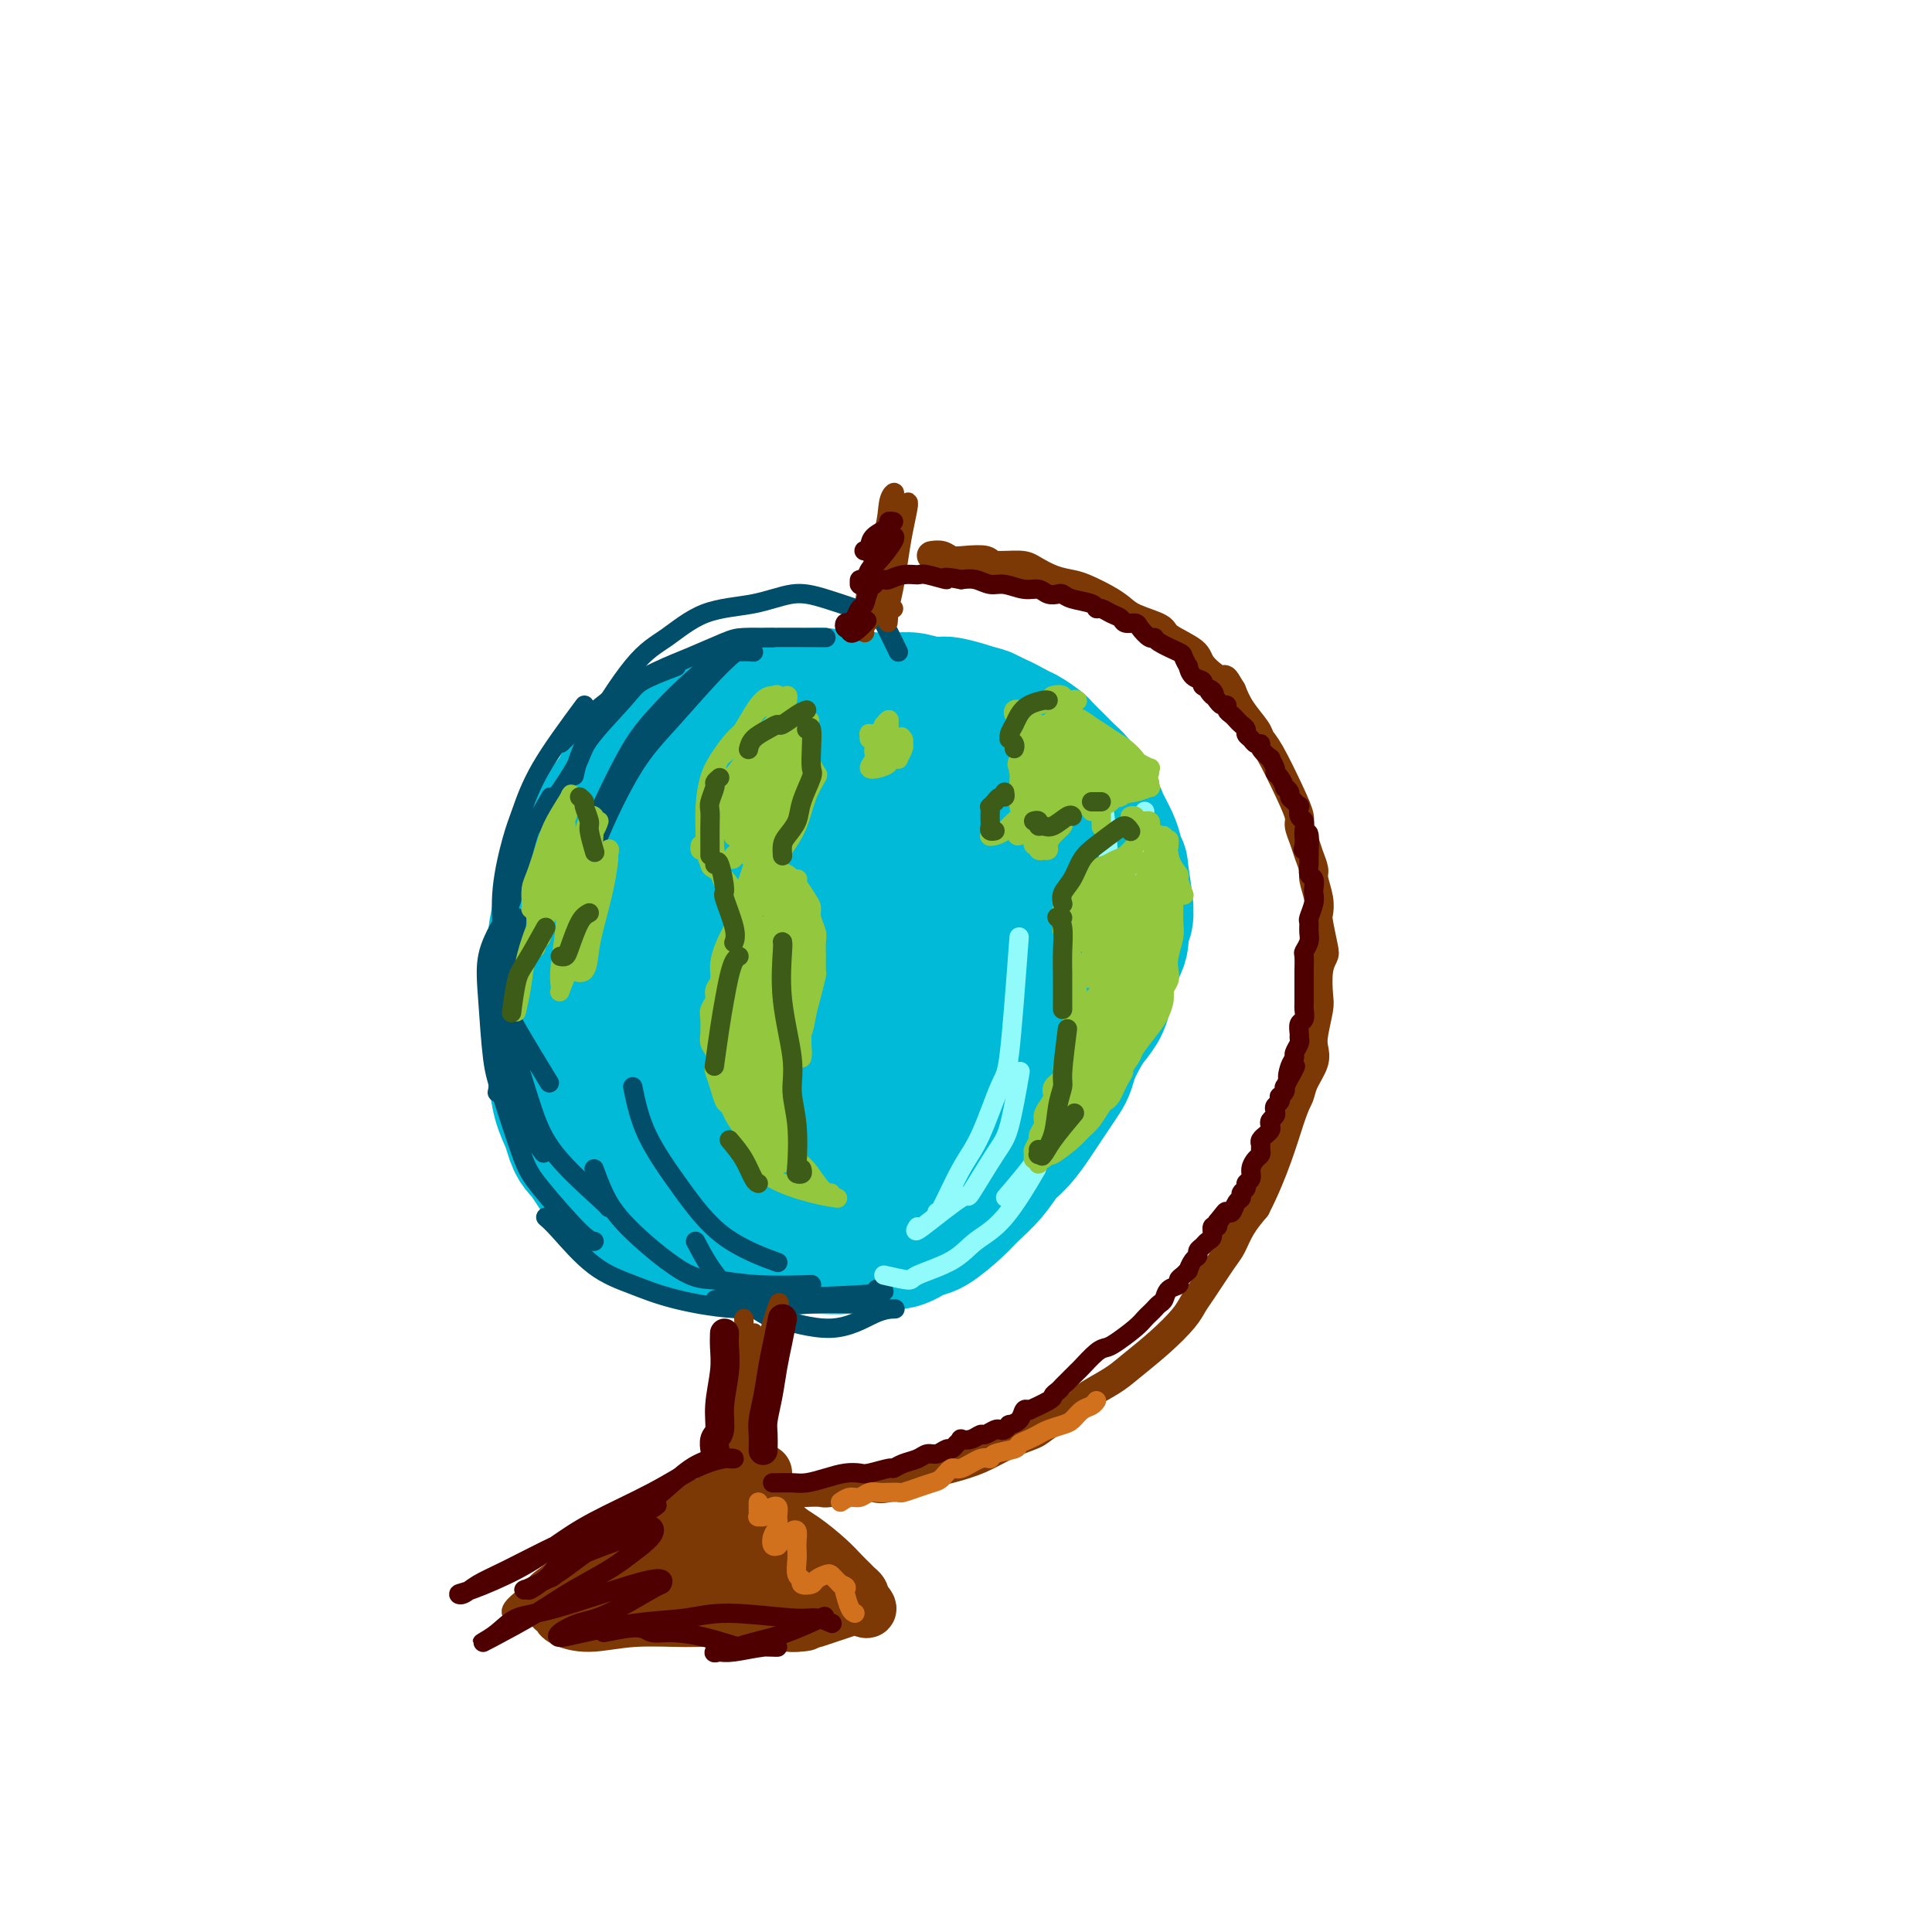 <svg viewBox='0 0 400 400' version='1.1' xmlns='http://www.w3.org/2000/svg' xmlns:xlink='http://www.w3.org/1999/xlink'><g fill='none' stroke='rgb(0,186,216)' stroke-width='28' stroke-linecap='round' stroke-linejoin='round'><path d='M188,173c-0.307,-1.799 -0.614,-3.599 -1,-5c-0.386,-1.401 -0.851,-2.404 -1,-3c-0.149,-0.596 0.020,-0.787 0,-1c-0.020,-0.213 -0.227,-0.450 -1,-1c-0.773,-0.550 -2.112,-1.413 -3,-2c-0.888,-0.587 -1.325,-0.896 -2,-1c-0.675,-0.104 -1.588,-0.002 -3,0c-1.412,0.002 -3.325,-0.097 -5,0c-1.675,0.097 -3.114,0.390 -5,1c-1.886,0.610 -4.220,1.539 -6,2c-1.780,0.461 -3.007,0.456 -5,1c-1.993,0.544 -4.753,1.637 -7,3c-2.247,1.363 -3.982,2.997 -5,4c-1.018,1.003 -1.317,1.376 -2,2c-0.683,0.624 -1.748,1.499 -3,3c-1.252,1.501 -2.691,3.628 -4,5c-1.309,1.372 -2.487,1.990 -3,3c-0.513,1.010 -0.362,2.412 -1,4c-0.638,1.588 -2.064,3.360 -3,5c-0.936,1.640 -1.380,3.146 -2,5c-0.620,1.854 -1.416,4.054 -2,6c-0.584,1.946 -0.957,3.637 -1,5c-0.043,1.363 0.243,2.398 0,4c-0.243,1.602 -1.016,3.771 -1,6c0.016,2.229 0.820,4.517 1,6c0.180,1.483 -0.264,2.160 0,4c0.264,1.840 1.236,4.844 2,7c0.764,2.156 1.321,3.465 2,5c0.679,1.535 1.480,3.296 3,5c1.520,1.704 3.760,3.352 6,5'/><path d='M136,251c2.961,2.196 5.863,2.688 8,3c2.137,0.312 3.509,0.446 5,1c1.491,0.554 3.102,1.527 6,2c2.898,0.473 7.084,0.446 10,0c2.916,-0.446 4.562,-1.311 7,-2c2.438,-0.689 5.667,-1.202 9,-2c3.333,-0.798 6.770,-1.882 9,-3c2.230,-1.118 3.252,-2.269 5,-4c1.748,-1.731 4.223,-4.042 6,-6c1.777,-1.958 2.858,-3.562 4,-5c1.142,-1.438 2.347,-2.711 4,-6c1.653,-3.289 3.755,-8.594 5,-12c1.245,-3.406 1.634,-4.912 2,-7c0.366,-2.088 0.709,-4.757 1,-7c0.291,-2.243 0.528,-4.060 0,-8c-0.528,-3.940 -1.823,-10.004 -3,-13c-1.177,-2.996 -2.237,-2.923 -3,-4c-0.763,-1.077 -1.229,-3.304 -3,-5c-1.771,-1.696 -4.846,-2.861 -7,-4c-2.154,-1.139 -3.386,-2.251 -5,-3c-1.614,-0.749 -3.608,-1.136 -6,-1c-2.392,0.136 -5.180,0.794 -7,1c-1.820,0.206 -2.673,-0.042 -6,2c-3.327,2.042 -9.129,6.372 -11,8c-1.871,1.628 0.189,0.554 -2,4c-2.189,3.446 -8.625,11.413 -10,21c-1.375,9.587 2.313,20.793 6,32'/><path d='M160,233c1.826,5.333 3.392,2.664 5,2c1.608,-0.664 3.260,0.677 5,1c1.740,0.323 3.570,-0.372 6,-1c2.430,-0.628 5.460,-1.188 8,-3c2.540,-1.812 4.588,-4.874 6,-7c1.412,-2.126 2.186,-3.316 3,-6c0.814,-2.684 1.668,-6.863 2,-10c0.332,-3.137 0.141,-5.231 0,-7c-0.141,-1.769 -0.232,-3.212 -2,-7c-1.768,-3.788 -5.212,-9.922 -9,-12c-3.788,-2.078 -7.921,-0.099 -10,1c-2.079,1.099 -2.103,1.319 -3,2c-0.897,0.681 -2.665,1.822 -5,5c-2.335,3.178 -5.235,8.391 -7,12c-1.765,3.609 -2.395,5.612 -3,8c-0.605,2.388 -1.185,5.160 -1,8c0.185,2.840 1.135,5.746 2,8c0.865,2.254 1.644,3.855 3,5c1.356,1.145 3.290,1.834 6,2c2.710,0.166 6.197,-0.190 9,-1c2.803,-0.810 4.922,-2.074 8,-4c3.078,-1.926 7.114,-4.515 10,-7c2.886,-2.485 4.621,-4.866 6,-7c1.379,-2.134 2.401,-4.020 3,-7c0.599,-2.980 0.774,-7.053 0,-10c-0.774,-2.947 -2.496,-4.769 -4,-6c-1.504,-1.231 -2.790,-1.870 -5,-3c-2.210,-1.130 -5.346,-2.751 -8,-3c-2.654,-0.249 -4.827,0.876 -7,2'/><path d='M178,188c-5.325,2.591 -15.136,8.067 -20,12c-4.864,3.933 -4.781,6.322 -5,8c-0.219,1.678 -0.741,2.646 -1,4c-0.259,1.354 -0.254,3.093 0,5c0.254,1.907 0.758,3.983 2,6c1.242,2.017 3.222,3.976 5,5c1.778,1.024 3.356,1.114 6,1c2.644,-0.114 6.356,-0.433 10,-1c3.644,-0.567 7.221,-1.381 10,-3c2.779,-1.619 4.759,-4.042 6,-6c1.241,-1.958 1.741,-3.452 2,-5c0.259,-1.548 0.276,-3.149 0,-5c-0.276,-1.851 -0.846,-3.950 -2,-6c-1.154,-2.050 -2.892,-4.050 -4,-5c-1.108,-0.950 -1.586,-0.852 -3,-1c-1.414,-0.148 -3.766,-0.544 -6,0c-2.234,0.544 -4.351,2.028 -6,3c-1.649,0.972 -2.829,1.432 -4,3c-1.171,1.568 -2.333,4.246 -3,6c-0.667,1.754 -0.838,2.586 -1,4c-0.162,1.414 -0.314,3.412 0,5c0.314,1.588 1.096,2.766 2,4c0.904,1.234 1.932,2.523 3,3c1.068,0.477 2.175,0.143 4,0c1.825,-0.143 4.367,-0.095 7,-1c2.633,-0.905 5.356,-2.764 7,-4c1.644,-1.236 2.208,-1.851 3,-3c0.792,-1.149 1.810,-2.834 2,-4c0.190,-1.166 -0.449,-1.814 -1,-4c-0.551,-2.186 -1.015,-5.910 -2,-8c-0.985,-2.090 -2.493,-2.545 -4,-3'/><path d='M185,198c-1.907,-2.743 -3.176,-2.101 -5,-2c-1.824,0.101 -4.203,-0.338 -7,0c-2.797,0.338 -6.013,1.454 -8,2c-1.987,0.546 -2.746,0.523 -5,2c-2.254,1.477 -6.003,4.453 -8,6c-1.997,1.547 -2.244,1.663 -3,3c-0.756,1.337 -2.023,3.895 -3,6c-0.977,2.105 -1.666,3.757 -2,5c-0.334,1.243 -0.314,2.077 0,3c0.314,0.923 0.920,1.936 2,3c1.080,1.064 2.633,2.180 4,3c1.367,0.820 2.549,1.344 4,2c1.451,0.656 3.171,1.443 4,2c0.829,0.557 0.768,0.882 2,1c1.232,0.118 3.759,0.027 5,0c1.241,-0.027 1.196,0.010 2,0c0.804,-0.010 2.457,-0.068 4,0c1.543,0.068 2.977,0.263 6,-1c3.023,-1.263 7.637,-3.985 10,-5c2.363,-1.015 2.477,-0.324 4,-1c1.523,-0.676 4.454,-2.719 7,-5c2.546,-2.281 4.706,-4.800 6,-6c1.294,-1.200 1.723,-1.080 3,-3c1.277,-1.920 3.403,-5.880 5,-8c1.597,-2.120 2.666,-2.401 4,-4c1.334,-1.599 2.933,-4.516 4,-7c1.067,-2.484 1.604,-4.536 2,-6c0.396,-1.464 0.653,-2.341 1,-4c0.347,-1.659 0.786,-4.101 1,-6c0.214,-1.899 0.204,-3.257 0,-5c-0.204,-1.743 -0.602,-3.872 -1,-6'/><path d='M223,167c0.317,-4.634 -0.392,-2.718 -1,-3c-0.608,-0.282 -1.116,-2.763 -2,-4c-0.884,-1.237 -2.145,-1.232 -3,-2c-0.855,-0.768 -1.303,-2.311 -3,-4c-1.697,-1.689 -4.643,-3.524 -8,-5c-3.357,-1.476 -7.123,-2.592 -9,-3c-1.877,-0.408 -1.863,-0.106 -3,0c-1.137,0.106 -3.426,0.017 -5,0c-1.574,-0.017 -2.434,0.040 -4,0c-1.566,-0.040 -3.839,-0.176 -6,0c-2.161,0.176 -4.211,0.663 -6,1c-1.789,0.337 -3.318,0.522 -5,1c-1.682,0.478 -3.517,1.247 -5,2c-1.483,0.753 -2.614,1.490 -4,2c-1.386,0.510 -3.028,0.792 -5,2c-1.972,1.208 -4.274,3.341 -6,5c-1.726,1.659 -2.876,2.844 -4,4c-1.124,1.156 -2.223,2.282 -4,4c-1.777,1.718 -4.234,4.026 -6,6c-1.766,1.974 -2.843,3.613 -4,5c-1.157,1.387 -2.394,2.521 -4,5c-1.606,2.479 -3.580,6.302 -5,9c-1.420,2.698 -2.286,4.271 -3,6c-0.714,1.729 -1.275,3.613 -2,6c-0.725,2.387 -1.614,5.278 -2,7c-0.386,1.722 -0.268,2.276 0,4c0.268,1.724 0.688,4.618 1,7c0.312,2.382 0.518,4.252 1,6c0.482,1.748 1.241,3.374 2,5'/><path d='M118,233c1.073,4.416 1.757,4.457 3,6c1.243,1.543 3.045,4.588 4,6c0.955,1.412 1.062,1.190 2,2c0.938,0.810 2.706,2.652 5,4c2.294,1.348 5.113,2.203 7,3c1.887,0.797 2.841,1.535 5,2c2.159,0.465 5.521,0.656 8,1c2.479,0.344 4.073,0.840 7,1c2.927,0.160 7.186,-0.017 10,0c2.814,0.017 4.183,0.229 6,0c1.817,-0.229 4.083,-0.897 6,-1c1.917,-0.103 3.484,0.360 5,0c1.516,-0.360 2.979,-1.544 4,-2c1.021,-0.456 1.599,-0.184 3,-1c1.401,-0.816 3.624,-2.720 5,-4c1.376,-1.280 1.905,-1.935 3,-3c1.095,-1.065 2.754,-2.539 4,-4c1.246,-1.461 2.077,-2.908 3,-4c0.923,-1.092 1.939,-1.829 3,-3c1.061,-1.171 2.168,-2.774 3,-4c0.832,-1.226 1.388,-2.074 2,-3c0.612,-0.926 1.280,-1.931 2,-3c0.720,-1.069 1.491,-2.201 2,-3c0.509,-0.799 0.756,-1.265 1,-2c0.244,-0.735 0.486,-1.737 1,-3c0.514,-1.263 1.300,-2.785 2,-4c0.700,-1.215 1.315,-2.124 2,-3c0.685,-0.876 1.441,-1.719 2,-3c0.559,-1.281 0.920,-2.999 1,-4c0.080,-1.001 -0.120,-1.286 0,-2c0.120,-0.714 0.560,-1.857 1,-3'/><path d='M230,199c3.101,-6.098 1.352,-2.844 1,-2c-0.352,0.844 0.691,-0.723 1,-2c0.309,-1.277 -0.117,-2.264 0,-3c0.117,-0.736 0.778,-1.220 1,-2c0.222,-0.780 0.004,-1.854 0,-2c-0.004,-0.146 0.207,0.637 0,-1c-0.207,-1.637 -0.833,-5.692 -1,-7c-0.167,-1.308 0.126,0.133 0,0c-0.126,-0.133 -0.672,-1.839 -1,-3c-0.328,-1.161 -0.440,-1.777 -1,-3c-0.560,-1.223 -1.568,-3.052 -2,-4c-0.432,-0.948 -0.288,-1.015 -1,-2c-0.712,-0.985 -2.279,-2.888 -3,-4c-0.721,-1.112 -0.597,-1.435 -1,-2c-0.403,-0.565 -1.332,-1.374 -2,-2c-0.668,-0.626 -1.073,-1.071 -2,-2c-0.927,-0.929 -2.374,-2.342 -3,-3c-0.626,-0.658 -0.430,-0.561 -1,-1c-0.570,-0.439 -1.906,-1.413 -3,-2c-1.094,-0.587 -1.945,-0.788 -3,-1c-1.055,-0.212 -2.315,-0.434 -3,-1c-0.685,-0.566 -0.795,-1.476 -2,-2c-1.205,-0.524 -3.506,-0.662 -5,-1c-1.494,-0.338 -2.182,-0.874 -3,-1c-0.818,-0.126 -1.766,0.160 -3,0c-1.234,-0.160 -2.753,-0.764 -4,-1c-1.247,-0.236 -2.220,-0.102 -3,0c-0.780,0.102 -1.366,0.172 -4,0c-2.634,-0.172 -7.317,-0.586 -12,-1'/><path d='M170,144c-5.143,-0.075 -5.001,0.738 -6,1c-0.999,0.262 -3.140,-0.026 -5,0c-1.860,0.026 -3.441,0.365 -5,1c-1.559,0.635 -3.098,1.564 -4,2c-0.902,0.436 -1.167,0.377 -3,1c-1.833,0.623 -5.234,1.928 -7,3c-1.766,1.072 -1.896,1.909 -2,2c-0.104,0.091 -0.182,-0.566 -1,0c-0.818,0.566 -2.375,2.353 -4,4c-1.625,1.647 -3.316,3.154 -4,4c-0.684,0.846 -0.361,1.030 -1,2c-0.639,0.970 -2.241,2.724 -3,4c-0.759,1.276 -0.675,2.072 -1,3c-0.325,0.928 -1.057,1.987 -2,4c-0.943,2.013 -2.095,4.980 -3,7c-0.905,2.020 -1.563,3.093 -2,4c-0.437,0.907 -0.654,1.647 -1,3c-0.346,1.353 -0.822,3.318 -1,5c-0.178,1.682 -0.059,3.081 0,4c0.059,0.919 0.057,1.359 0,3c-0.057,1.641 -0.171,4.482 0,7c0.171,2.518 0.626,4.711 1,6c0.374,1.289 0.667,1.672 1,3c0.333,1.328 0.706,3.600 1,5c0.294,1.400 0.508,1.929 1,3c0.492,1.071 1.262,2.685 2,4c0.738,1.315 1.445,2.332 2,3c0.555,0.668 0.957,0.988 2,2c1.043,1.012 2.727,2.718 4,4c1.273,1.282 2.137,2.141 3,3'/><path d='M132,241c4.520,4.411 8.820,5.937 11,7c2.180,1.063 2.239,1.662 3,2c0.761,0.338 2.225,0.415 4,1c1.775,0.585 3.860,1.677 5,2c1.140,0.323 1.335,-0.124 2,0c0.665,0.124 1.801,0.818 3,1c1.199,0.182 2.459,-0.147 4,0c1.541,0.147 3.361,0.772 5,1c1.639,0.228 3.097,0.059 4,0c0.903,-0.059 1.251,-0.009 2,0c0.749,0.009 1.898,-0.023 3,0c1.102,0.023 2.158,0.100 3,0c0.842,-0.100 1.471,-0.379 3,-1c1.529,-0.621 3.958,-1.586 5,-2c1.042,-0.414 0.699,-0.278 1,-1c0.301,-0.722 1.247,-2.302 2,-3c0.753,-0.698 1.312,-0.513 2,-1c0.688,-0.487 1.504,-1.646 3,-3c1.496,-1.354 3.672,-2.903 5,-4c1.328,-1.097 1.808,-1.742 2,-2c0.192,-0.258 0.096,-0.129 0,0'/></g>
<g fill='none' stroke='rgb(0,78,106)' stroke-width='4' stroke-linecap='round' stroke-linejoin='round'><path d='M160,132c0.068,0.010 0.137,0.020 -1,0c-1.137,-0.020 -3.478,-0.072 -5,0c-1.522,0.072 -2.223,0.266 -4,1c-1.777,0.734 -4.628,2.009 -7,3c-2.372,0.991 -4.265,1.699 -7,3c-2.735,1.301 -6.313,3.197 -10,6c-3.687,2.803 -7.482,6.515 -9,8c-1.518,1.485 -0.759,0.742 0,0'/><path d='M140,138c-2.706,1.028 -5.413,2.056 -7,3c-1.587,0.944 -2.055,1.803 -4,4c-1.945,2.197 -5.367,5.733 -7,8c-1.633,2.267 -1.478,3.264 -3,6c-1.522,2.736 -4.721,7.210 -6,9c-1.279,1.790 -0.640,0.895 0,0'/><path d='M121,146c-3.395,4.593 -6.791,9.186 -9,13c-2.209,3.814 -3.233,6.848 -4,9c-0.767,2.152 -1.278,3.422 -2,6c-0.722,2.578 -1.656,6.463 -2,10c-0.344,3.537 -0.098,6.725 0,8c0.098,1.275 0.049,0.638 0,0'/><path d='M114,165c-1.121,2.006 -2.242,4.011 -3,5c-0.758,0.989 -1.152,0.960 -2,4c-0.848,3.040 -2.150,9.148 -3,12c-0.850,2.852 -1.247,2.449 -2,7c-0.753,4.551 -1.862,14.055 -2,20c-0.138,5.945 0.694,8.331 1,10c0.306,1.669 0.088,2.620 0,3c-0.088,0.380 -0.044,0.190 0,0'/><path d='M104,191c-1.246,2.262 -2.493,4.524 -3,7c-0.507,2.476 -0.275,5.168 0,9c0.275,3.832 0.595,8.806 1,12c0.405,3.194 0.897,4.607 2,8c1.103,3.393 2.818,8.766 4,12c1.182,3.234 1.832,4.331 4,7c2.168,2.669 5.853,6.911 8,9c2.147,2.089 2.756,2.025 3,2c0.244,-0.025 0.122,-0.013 0,0'/><path d='M104,209c-0.190,3.220 -0.381,6.440 0,10c0.381,3.560 1.333,7.458 3,11c1.667,3.542 4.048,6.726 5,8c0.952,1.274 0.476,0.637 0,0'/><path d='M107,190c-0.357,6.804 -0.714,13.607 -1,17c-0.286,3.393 -0.500,3.375 1,6c1.500,2.625 4.714,7.893 6,10c1.286,2.107 0.643,1.054 0,0'/><path d='M106,216c1.381,4.619 2.762,9.238 4,13c1.238,3.762 2.332,6.668 5,10c2.668,3.332 6.911,7.089 9,9c2.089,1.911 2.026,1.974 2,2c-0.026,0.026 -0.013,0.013 0,0'/><path d='M123,242c0.570,1.580 1.140,3.159 2,5c0.860,1.841 2.011,3.943 5,7c2.989,3.057 7.815,7.068 11,9c3.185,1.932 4.730,1.786 7,2c2.270,0.214 5.265,0.788 9,1c3.735,0.212 8.210,0.060 10,0c1.790,-0.060 0.895,-0.030 0,0'/><path d='M149,269c-1.161,0.083 -2.321,0.167 4,0c6.321,-0.167 20.125,-0.583 26,-1c5.875,-0.417 3.821,-0.833 3,-1c-0.821,-0.167 -0.411,-0.083 0,0'/><path d='M113,252c0.669,0.577 1.339,1.154 3,3c1.661,1.846 4.314,4.960 7,7c2.686,2.040 5.404,3.006 8,4c2.596,0.994 5.068,2.018 9,3c3.932,0.982 9.322,1.923 14,2c4.678,0.077 8.644,-0.710 13,-1c4.356,-0.290 9.102,-0.083 11,0c1.898,0.083 0.949,0.041 0,0'/><path d='M144,257c1.649,3.132 3.298,6.265 6,9c2.702,2.735 6.458,5.073 8,6c1.542,0.927 0.869,0.445 3,1c2.131,0.555 7.066,2.149 11,2c3.934,-0.149 6.867,-2.040 9,-3c2.133,-0.960 3.467,-0.989 4,-1c0.533,-0.011 0.267,-0.006 0,0'/><path d='M186,135c-1.157,-2.388 -2.314,-4.777 -3,-6c-0.686,-1.223 -0.901,-1.281 -3,-2c-2.099,-0.719 -6.083,-2.100 -9,-3c-2.917,-0.900 -4.768,-1.320 -7,-1c-2.232,0.320 -4.846,1.381 -8,2c-3.154,0.619 -6.849,0.797 -10,2c-3.151,1.203 -5.759,3.430 -8,5c-2.241,1.570 -4.116,2.483 -7,6c-2.884,3.517 -6.776,9.639 -9,14c-2.224,4.361 -2.778,6.960 -3,8c-0.222,1.040 -0.111,0.520 0,0'/><path d='M171,132c-4.733,-0.036 -9.466,-0.073 -12,0c-2.534,0.073 -2.867,0.255 -4,1c-1.133,0.745 -3.064,2.053 -6,5c-2.936,2.947 -6.878,7.533 -10,11c-3.122,3.467 -5.424,5.816 -8,10c-2.576,4.184 -5.424,10.203 -7,14c-1.576,3.797 -1.879,5.370 -2,6c-0.121,0.630 -0.061,0.315 0,0'/><path d='M156,135c-2.184,-0.199 -4.368,-0.399 -8,2c-3.632,2.399 -8.712,7.395 -12,11c-3.288,3.605 -4.782,5.818 -7,10c-2.218,4.182 -5.158,10.333 -7,15c-1.842,4.667 -2.587,7.849 -3,11c-0.413,3.151 -0.496,6.271 0,9c0.496,2.729 1.570,5.065 2,6c0.430,0.935 0.215,0.467 0,0'/><path d='M131,225c0.668,3.244 1.337,6.488 3,10c1.663,3.512 4.322,7.292 7,11c2.678,3.708 5.375,7.344 9,10c3.625,2.656 8.179,4.330 10,5c1.821,0.670 0.911,0.335 0,0'/></g>
<g fill='none' stroke='rgb(0,186,201)' stroke-width='4' stroke-linecap='round' stroke-linejoin='round'><path d='M216,147c2.622,2.089 5.244,4.178 7,6c1.756,1.822 2.644,3.378 3,4c0.356,0.622 0.178,0.311 0,0'/><path d='M222,157c0.430,0.243 0.860,0.485 2,2c1.140,1.515 2.989,4.302 4,6c1.011,1.698 1.185,2.309 2,4c0.815,1.691 2.270,4.464 3,7c0.730,2.536 0.735,4.837 1,7c0.265,2.163 0.790,4.190 1,5c0.210,0.810 0.105,0.405 0,0'/></g>
<g fill='none' stroke='rgb(0,186,216)' stroke-width='4' stroke-linecap='round' stroke-linejoin='round'><path d='M190,146c-0.492,-0.078 -0.983,-0.155 0,0c0.983,0.155 3.441,0.543 6,1c2.559,0.457 5.219,0.981 8,2c2.781,1.019 5.684,2.531 8,4c2.316,1.469 4.047,2.896 6,5c1.953,2.104 4.130,4.887 5,6c0.870,1.113 0.435,0.557 0,0'/><path d='M216,156c0.906,-0.221 1.812,-0.442 4,3c2.188,3.442 5.658,10.546 7,13c1.342,2.454 0.556,0.259 1,3c0.444,2.741 2.119,10.417 3,15c0.881,4.583 0.968,6.074 1,8c0.032,1.926 0.009,4.288 0,7c-0.009,2.712 -0.002,5.775 0,7c0.002,1.225 0.001,0.613 0,0'/><path d='M218,168c0.116,-0.382 0.233,-0.764 1,-1c0.767,-0.236 2.185,-0.326 3,0c0.815,0.326 1.028,1.070 2,2c0.972,0.930 2.704,2.048 4,4c1.296,1.952 2.155,4.738 3,7c0.845,2.262 1.675,4.000 2,7c0.325,3.000 0.146,7.263 0,10c-0.146,2.737 -0.257,3.948 -1,7c-0.743,3.052 -2.116,7.947 -3,11c-0.884,3.053 -1.277,4.266 -2,6c-0.723,1.734 -1.774,3.989 -3,6c-1.226,2.011 -2.626,3.779 -5,6c-2.374,2.221 -5.722,4.896 -7,6c-1.278,1.104 -0.487,0.636 -1,1c-0.513,0.364 -2.330,1.560 -3,2c-0.670,0.440 -0.191,0.126 0,0c0.191,-0.126 0.096,-0.063 0,0'/><path d='M204,245c1.397,-1.551 2.794,-3.102 4,-5c1.206,-1.898 2.220,-4.144 3,-6c0.780,-1.856 1.326,-3.323 2,-5c0.674,-1.677 1.476,-3.563 2,-6c0.524,-2.437 0.771,-5.424 1,-9c0.229,-3.576 0.440,-7.739 1,-12c0.560,-4.261 1.470,-8.619 2,-12c0.530,-3.381 0.679,-5.784 1,-8c0.321,-2.216 0.814,-4.244 1,-6c0.186,-1.756 0.064,-3.241 0,-4c-0.064,-0.759 -0.070,-0.792 0,-1c0.070,-0.208 0.215,-0.592 0,-1c-0.215,-0.408 -0.789,-0.841 -1,-1c-0.211,-0.159 -0.060,-0.046 0,0c0.060,0.046 0.030,0.023 0,0'/></g>
<g fill='none' stroke='rgb(145,251,251)' stroke-width='4' stroke-linecap='round' stroke-linejoin='round'><path d='M215,152c0.032,0.115 0.064,0.230 0,0c-0.064,-0.230 -0.225,-0.804 1,0c1.225,0.804 3.837,2.987 6,5c2.163,2.013 3.879,3.857 5,6c1.121,2.143 1.649,4.585 2,8c0.351,3.415 0.525,7.805 1,11c0.475,3.195 1.251,5.197 1,9c-0.251,3.803 -1.529,9.409 -2,12c-0.471,2.591 -0.135,2.169 0,2c0.135,-0.169 0.067,-0.084 0,0'/><path d='M230,190c0.040,5.540 0.079,11.079 -1,17c-1.079,5.921 -3.278,12.222 -5,16c-1.722,3.778 -2.967,5.033 -4,7c-1.033,1.967 -1.855,4.645 -4,8c-2.145,3.355 -5.613,7.387 -7,9c-1.387,1.613 -0.694,0.806 0,0'/><path d='M190,254c-0.458,0.707 -0.916,1.414 1,0c1.916,-1.414 6.205,-4.948 8,-6c1.795,-1.052 1.094,0.378 2,-1c0.906,-1.378 3.418,-5.565 5,-8c1.582,-2.435 2.234,-3.117 3,-6c0.766,-2.883 1.648,-7.967 2,-10c0.352,-2.033 0.176,-1.017 0,0'/><path d='M211,194c-0.716,9.614 -1.432,19.228 -2,24c-0.568,4.772 -0.989,4.700 -2,7c-1.011,2.300 -2.611,6.970 -4,10c-1.389,3.030 -2.568,4.420 -4,7c-1.432,2.580 -3.116,6.348 -4,8c-0.884,1.652 -0.967,1.186 -1,1c-0.033,-0.186 -0.017,-0.093 0,0'/><path d='M183,264c2.068,0.472 4.136,0.943 5,1c0.864,0.057 0.523,-0.302 2,-1c1.477,-0.698 4.771,-1.737 7,-3c2.229,-1.263 3.391,-2.751 5,-4c1.609,-1.249 3.664,-2.259 6,-5c2.336,-2.741 4.953,-7.212 6,-9c1.047,-1.788 0.523,-0.894 0,0'/><path d='M237,168c-0.288,2.446 -0.575,4.891 -1,9c-0.425,4.109 -0.986,9.880 -1,12c-0.014,2.120 0.521,0.587 0,3c-0.521,2.413 -2.098,8.770 -3,13c-0.902,4.230 -1.127,6.331 -2,10c-0.873,3.669 -2.392,8.905 -3,11c-0.608,2.095 -0.304,1.047 0,0'/></g>
<g fill='none' stroke='rgb(147,200,62)' stroke-width='4' stroke-linecap='round' stroke-linejoin='round'><path d='M234,169c0.370,-0.122 0.740,-0.244 1,0c0.260,0.244 0.410,0.853 1,1c0.590,0.147 1.619,-0.168 2,0c0.381,0.168 0.113,0.819 0,1c-0.113,0.181 -0.071,-0.107 0,0c0.071,0.107 0.171,0.610 0,1c-0.171,0.390 -0.612,0.668 -1,1c-0.388,0.332 -0.722,0.719 -1,1c-0.278,0.281 -0.498,0.455 -1,1c-0.502,0.545 -1.285,1.459 -2,2c-0.715,0.541 -1.361,0.708 -2,1c-0.639,0.292 -1.270,0.708 -2,1c-0.730,0.292 -1.558,0.458 -2,1c-0.442,0.542 -0.500,1.458 -1,2c-0.500,0.542 -1.444,0.708 -2,1c-0.556,0.292 -0.723,0.708 -1,1c-0.277,0.292 -0.663,0.459 -1,1c-0.337,0.541 -0.626,1.454 -1,2c-0.374,0.546 -0.832,0.724 -1,1c-0.168,0.276 -0.046,0.650 0,1c0.046,0.350 0.016,0.675 0,1c-0.016,0.325 -0.019,0.649 0,1c0.019,0.351 0.061,0.727 0,1c-0.061,0.273 -0.227,0.442 0,1c0.227,0.558 0.845,1.504 1,2c0.155,0.496 -0.152,0.542 0,1c0.152,0.458 0.762,1.329 1,2c0.238,0.671 0.102,1.142 0,2c-0.102,0.858 -0.172,2.102 0,3c0.172,0.898 0.586,1.449 1,2'/><path d='M223,205c0.220,3.406 -0.730,4.421 -1,6c-0.270,1.579 0.140,3.721 0,5c-0.140,1.279 -0.830,1.693 -1,2c-0.170,0.307 0.179,0.505 0,1c-0.179,0.495 -0.888,1.287 -1,2c-0.112,0.713 0.372,1.346 0,2c-0.372,0.654 -1.601,1.330 -2,2c-0.399,0.670 0.033,1.335 0,2c-0.033,0.665 -0.530,1.329 -1,2c-0.470,0.671 -0.915,1.350 -1,2c-0.085,0.650 0.188,1.273 0,2c-0.188,0.727 -0.836,1.558 -1,2c-0.164,0.442 0.156,0.495 0,1c-0.156,0.505 -0.788,1.461 -1,2c-0.212,0.539 -0.005,0.662 0,1c0.005,0.338 -0.192,0.890 0,1c0.192,0.110 0.773,-0.224 1,0c0.227,0.224 0.099,1.005 0,1c-0.099,-0.005 -0.171,-0.796 0,-1c0.171,-0.204 0.584,0.177 1,0c0.416,-0.177 0.835,-0.914 1,-1c0.165,-0.086 0.075,0.478 1,0c0.925,-0.478 2.864,-1.998 4,-3c1.136,-1.002 1.470,-1.486 2,-2c0.530,-0.514 1.255,-1.058 2,-2c0.745,-0.942 1.509,-2.283 2,-3c0.491,-0.717 0.709,-0.811 1,-1c0.291,-0.189 0.655,-0.474 1,-1c0.345,-0.526 0.670,-1.293 1,-2c0.330,-0.707 0.665,-1.353 1,-2'/><path d='M232,223c1.431,-2.073 0.008,-0.757 0,-1c-0.008,-0.243 1.399,-2.047 2,-3c0.601,-0.953 0.395,-1.056 1,-2c0.605,-0.944 2.022,-2.728 3,-4c0.978,-1.272 1.516,-2.031 2,-3c0.484,-0.969 0.913,-2.148 1,-3c0.087,-0.852 -0.169,-1.376 0,-2c0.169,-0.624 0.763,-1.350 1,-2c0.237,-0.650 0.116,-1.226 0,-2c-0.116,-0.774 -0.228,-1.745 0,-3c0.228,-1.255 0.794,-2.794 1,-4c0.206,-1.206 0.051,-2.079 0,-3c-0.051,-0.921 0.001,-1.888 0,-3c-0.001,-1.112 -0.056,-2.367 0,-3c0.056,-0.633 0.221,-0.645 0,-1c-0.221,-0.355 -0.829,-1.055 -1,-2c-0.171,-0.945 0.094,-2.135 0,-3c-0.094,-0.865 -0.546,-1.404 -1,-2c-0.454,-0.596 -0.908,-1.250 -1,-2c-0.092,-0.750 0.179,-1.596 0,-2c-0.179,-0.404 -0.809,-0.365 -1,0c-0.191,0.365 0.055,1.055 0,2c-0.055,0.945 -0.412,2.145 -1,4c-0.588,1.855 -1.408,4.364 -2,6c-0.592,1.636 -0.957,2.399 -2,5c-1.043,2.601 -2.766,7.039 -4,10c-1.234,2.961 -1.980,4.443 -3,7c-1.020,2.557 -2.313,6.188 -3,9c-0.687,2.812 -0.768,4.803 -1,6c-0.232,1.197 -0.616,1.598 -1,2'/><path d='M222,224c-2.764,7.931 -0.674,3.258 0,2c0.674,-1.258 -0.068,0.898 0,0c0.068,-0.898 0.947,-4.850 2,-8c1.053,-3.150 2.281,-5.499 3,-8c0.719,-2.501 0.928,-5.155 2,-8c1.072,-2.845 3.006,-5.881 4,-8c0.994,-2.119 1.049,-3.320 1,-4c-0.049,-0.680 -0.200,-0.839 0,-2c0.200,-1.161 0.752,-3.325 1,-4c0.248,-0.675 0.193,0.139 0,0c-0.193,-0.139 -0.525,-1.231 -1,-1c-0.475,0.231 -1.092,1.786 -2,3c-0.908,1.214 -2.108,2.087 -3,3c-0.892,0.913 -1.476,1.866 -2,3c-0.524,1.134 -0.988,2.448 -1,2c-0.012,-0.448 0.426,-2.659 1,-4c0.574,-1.341 1.282,-1.811 2,-3c0.718,-1.189 1.447,-3.097 2,-4c0.553,-0.903 0.932,-0.801 1,-1c0.068,-0.199 -0.174,-0.698 0,-1c0.174,-0.302 0.765,-0.407 0,0c-0.765,0.407 -2.885,1.324 -4,2c-1.115,0.676 -1.224,1.109 -2,2c-0.776,0.891 -2.218,2.239 -3,3c-0.782,0.761 -0.903,0.936 -1,1c-0.097,0.064 -0.171,0.018 0,0c0.171,-0.018 0.585,-0.009 1,0'/><path d='M223,189c-1.195,1.133 -0.183,0.965 1,0c1.183,-0.965 2.539,-2.726 4,-4c1.461,-1.274 3.029,-2.061 4,-3c0.971,-0.939 1.345,-2.028 2,-3c0.655,-0.972 1.592,-1.825 1,-1c-0.592,0.825 -2.713,3.330 -4,5c-1.287,1.670 -1.741,2.507 -3,4c-1.259,1.493 -3.323,3.644 -4,5c-0.677,1.356 0.035,1.916 0,2c-0.035,0.084 -0.815,-0.310 -1,0c-0.185,0.310 0.226,1.324 1,1c0.774,-0.324 1.909,-1.986 3,-3c1.091,-1.014 2.136,-1.380 4,-3c1.864,-1.620 4.547,-4.495 6,-6c1.453,-1.505 1.677,-1.640 2,-2c0.323,-0.360 0.745,-0.946 1,-1c0.255,-0.054 0.343,0.423 0,1c-0.343,0.577 -1.116,1.254 -2,2c-0.884,0.746 -1.879,1.561 -4,4c-2.121,2.439 -5.366,6.500 -7,9c-1.634,2.500 -1.655,3.438 -2,4c-0.345,0.562 -1.013,0.750 -1,1c0.013,0.250 0.706,0.564 1,1c0.294,0.436 0.188,0.993 1,0c0.812,-0.993 2.544,-3.537 4,-5c1.456,-1.463 2.638,-1.846 4,-3c1.362,-1.154 2.905,-3.080 4,-4c1.095,-0.920 1.741,-0.834 2,-1c0.259,-0.166 0.129,-0.583 0,-1'/><path d='M240,188c2.397,-1.974 0.891,-0.909 -1,1c-1.891,1.909 -4.167,4.663 -5,6c-0.833,1.337 -0.223,1.257 -2,4c-1.777,2.743 -5.939,8.309 -8,11c-2.061,2.691 -2.019,2.508 -2,3c0.019,0.492 0.017,1.658 0,2c-0.017,0.342 -0.048,-0.142 0,0c0.048,0.142 0.176,0.909 1,0c0.824,-0.909 2.342,-3.494 4,-6c1.658,-2.506 3.454,-4.933 5,-7c1.546,-2.067 2.843,-3.773 4,-5c1.157,-1.227 2.175,-1.976 3,-3c0.825,-1.024 1.456,-2.324 1,-2c-0.456,0.324 -2.000,2.272 -3,4c-1.000,1.728 -1.455,3.238 -3,6c-1.545,2.762 -4.179,6.777 -6,10c-1.821,3.223 -2.827,5.653 -4,8c-1.173,2.347 -2.511,4.609 -3,6c-0.489,1.391 -0.128,1.909 0,2c0.128,0.091 0.025,-0.247 0,0c-0.025,0.247 0.029,1.077 1,0c0.971,-1.077 2.858,-4.063 4,-6c1.142,-1.937 1.538,-2.827 3,-5c1.462,-2.173 3.991,-5.629 6,-8c2.009,-2.371 3.497,-3.656 4,-4c0.503,-0.344 0.020,0.254 0,0c-0.020,-0.254 0.423,-1.358 0,-1c-0.423,0.358 -1.711,2.179 -3,4'/><path d='M236,208c-1.083,1.235 -2.290,2.822 -4,5c-1.710,2.178 -3.922,4.947 -6,8c-2.078,3.053 -4.023,6.389 -5,8c-0.977,1.611 -0.987,1.497 -1,2c-0.013,0.503 -0.028,1.623 0,2c0.028,0.377 0.099,0.012 0,0c-0.099,-0.012 -0.366,0.329 0,0c0.366,-0.329 1.366,-1.328 3,-3c1.634,-1.672 3.901,-4.016 6,-7c2.099,-2.984 4.031,-6.606 6,-9c1.969,-2.394 3.974,-3.559 5,-5c1.026,-1.441 1.074,-3.158 1,-4c-0.074,-0.842 -0.268,-0.807 0,-1c0.268,-0.193 1.000,-0.612 0,0c-1.000,0.612 -3.731,2.254 -5,3c-1.269,0.746 -1.075,0.596 -2,2c-0.925,1.404 -2.968,4.362 -5,8c-2.032,3.638 -4.051,7.955 -5,10c-0.949,2.045 -0.827,1.817 -1,3c-0.173,1.183 -0.640,3.777 0,4c0.640,0.223 2.388,-1.923 4,-4c1.612,-2.077 3.090,-4.083 4,-6c0.910,-1.917 1.253,-3.745 2,-6c0.747,-2.255 1.899,-4.937 3,-8c1.101,-3.063 2.151,-6.506 3,-9c0.849,-2.494 1.496,-4.040 2,-5c0.504,-0.960 0.867,-1.335 1,-2c0.133,-0.665 0.038,-1.618 0,-2c-0.038,-0.382 -0.019,-0.191 0,0'/><path d='M242,192c1.475,-5.010 -0.337,-1.534 -2,1c-1.663,2.534 -3.175,4.127 -4,6c-0.825,1.873 -0.961,4.026 -1,5c-0.039,0.974 0.019,0.769 0,1c-0.019,0.231 -0.117,0.897 0,1c0.117,0.103 0.448,-0.359 1,-1c0.552,-0.641 1.326,-1.462 2,-3c0.674,-1.538 1.248,-3.795 2,-6c0.752,-2.205 1.680,-4.360 2,-6c0.320,-1.640 0.030,-2.766 0,-5c-0.030,-2.234 0.198,-5.575 0,-7c-0.198,-1.425 -0.822,-0.935 -1,-1c-0.178,-0.065 0.091,-0.686 0,-1c-0.091,-0.314 -0.542,-0.322 -1,0c-0.458,0.322 -0.922,0.974 -1,2c-0.078,1.026 0.232,2.427 0,4c-0.232,1.573 -1.004,3.318 -1,5c0.004,1.682 0.785,3.301 1,4c0.215,0.699 -0.135,0.477 0,1c0.135,0.523 0.754,1.790 1,2c0.246,0.210 0.118,-0.635 0,-1c-0.118,-0.365 -0.228,-0.248 0,-1c0.228,-0.752 0.793,-2.372 1,-4c0.207,-1.628 0.056,-3.264 0,-5c-0.056,-1.736 -0.016,-3.573 0,-5c0.016,-1.427 0.007,-2.446 0,-3c-0.007,-0.554 -0.012,-0.643 0,-1c0.012,-0.357 0.042,-0.981 0,-1c-0.042,-0.019 -0.155,0.566 0,1c0.155,0.434 0.577,0.717 1,1'/><path d='M242,175c0.184,-2.726 -0.357,-0.041 0,2c0.357,2.041 1.612,3.436 2,4c0.388,0.564 -0.092,0.295 0,1c0.092,0.705 0.756,2.382 1,3c0.244,0.618 0.070,0.177 0,0c-0.070,-0.177 -0.035,-0.088 0,0'/><path d='M223,145c0.050,0.053 0.101,0.106 0,0c-0.101,-0.106 -0.352,-0.371 -1,0c-0.648,0.371 -1.691,1.377 -2,2c-0.309,0.623 0.117,0.861 0,1c-0.117,0.139 -0.777,0.177 -1,0c-0.223,-0.177 -0.008,-0.568 0,-1c0.008,-0.432 -0.192,-0.904 0,-1c0.192,-0.096 0.777,0.184 1,0c0.223,-0.184 0.086,-0.831 0,-1c-0.086,-0.169 -0.121,0.141 0,0c0.121,-0.141 0.398,-0.732 0,-1c-0.398,-0.268 -1.473,-0.212 -2,0c-0.527,0.212 -0.508,0.579 -1,1c-0.492,0.421 -1.494,0.896 -2,1c-0.506,0.104 -0.515,-0.165 -1,0c-0.485,0.165 -1.446,0.762 -2,1c-0.554,0.238 -0.699,0.116 -1,0c-0.301,-0.116 -0.756,-0.227 -1,0c-0.244,0.227 -0.277,0.793 0,1c0.277,0.207 0.862,0.055 1,0c0.138,-0.055 -0.173,-0.012 0,0c0.173,0.012 0.831,-0.005 1,0c0.169,0.005 -0.151,0.032 0,0c0.151,-0.032 0.771,-0.124 1,0c0.229,0.124 0.065,0.464 0,1c-0.065,0.536 -0.033,1.268 0,2'/><path d='M213,151c0.148,0.977 -0.481,1.418 -1,2c-0.519,0.582 -0.927,1.305 -1,2c-0.073,0.695 0.191,1.360 0,2c-0.191,0.640 -0.835,1.253 0,2c0.835,0.747 3.150,1.629 4,2c0.850,0.371 0.236,0.233 0,1c-0.236,0.767 -0.094,2.441 -1,4c-0.906,1.559 -2.861,3.003 -4,4c-1.139,0.997 -1.461,1.546 -2,2c-0.539,0.454 -1.294,0.812 -2,1c-0.706,0.188 -1.363,0.207 -1,0c0.363,-0.207 1.744,-0.640 3,-1c1.256,-0.360 2.385,-0.648 3,-1c0.615,-0.352 0.716,-0.770 1,-1c0.284,-0.230 0.753,-0.274 1,0c0.247,0.274 0.273,0.864 0,1c-0.273,0.136 -0.845,-0.183 -1,0c-0.155,0.183 0.106,0.866 0,1c-0.106,0.134 -0.578,-0.282 -1,0c-0.422,0.282 -0.794,1.261 0,1c0.794,-0.261 2.752,-1.763 5,-3c2.248,-1.237 4.785,-2.211 7,-3c2.215,-0.789 4.107,-1.395 6,-2'/><path d='M229,165c4.091,-1.241 2.319,-0.342 2,0c-0.319,0.342 0.816,0.129 1,0c0.184,-0.129 -0.581,-0.175 -1,0c-0.419,0.175 -0.491,0.569 -1,1c-0.509,0.431 -1.455,0.898 -2,1c-0.545,0.102 -0.689,-0.162 -1,0c-0.311,0.162 -0.789,0.748 -1,1c-0.211,0.252 -0.154,0.168 0,0c0.154,-0.168 0.405,-0.422 1,-1c0.595,-0.578 1.533,-1.480 3,-2c1.467,-0.520 3.463,-0.657 5,-1c1.537,-0.343 2.616,-0.891 3,-1c0.384,-0.109 0.075,0.222 0,0c-0.075,-0.222 0.086,-0.995 0,-1c-0.086,-0.005 -0.418,0.759 -1,1c-0.582,0.241 -1.413,-0.041 -2,0c-0.587,0.041 -0.930,0.407 -3,1c-2.070,0.593 -5.865,1.415 -8,2c-2.135,0.585 -2.608,0.935 -3,1c-0.392,0.065 -0.701,-0.153 -1,0c-0.299,0.153 -0.588,0.678 0,0c0.588,-0.678 2.052,-2.560 4,-4c1.948,-1.440 4.379,-2.440 6,-3c1.621,-0.560 2.432,-0.680 3,-1c0.568,-0.320 0.895,-0.838 1,-1c0.105,-0.162 -0.010,0.033 0,0c0.010,-0.033 0.146,-0.295 -1,0c-1.146,0.295 -3.573,1.148 -6,2'/><path d='M227,160c-1.829,0.562 -3.402,1.468 -5,2c-1.598,0.532 -3.221,0.690 -4,1c-0.779,0.310 -0.712,0.771 -1,1c-0.288,0.229 -0.930,0.226 -1,0c-0.070,-0.226 0.432,-0.676 1,-1c0.568,-0.324 1.201,-0.522 2,-1c0.799,-0.478 1.765,-1.236 3,-2c1.235,-0.764 2.740,-1.534 4,-2c1.260,-0.466 2.273,-0.629 3,-1c0.727,-0.371 1.166,-0.951 1,-1c-0.166,-0.049 -0.937,0.432 -2,1c-1.063,0.568 -2.419,1.224 -4,2c-1.581,0.776 -3.389,1.673 -4,2c-0.611,0.327 -0.027,0.082 0,0c0.027,-0.082 -0.504,-0.003 -1,0c-0.496,0.003 -0.956,-0.070 -1,0c-0.044,0.070 0.328,0.281 1,0c0.672,-0.281 1.644,-1.056 3,-2c1.356,-0.944 3.096,-2.057 4,-3c0.904,-0.943 0.972,-1.715 1,-2c0.028,-0.285 0.015,-0.082 0,0c-0.015,0.082 -0.031,0.045 0,0c0.031,-0.045 0.108,-0.096 -1,0c-1.108,0.096 -3.402,0.341 -5,1c-1.598,0.659 -2.501,1.733 -3,2c-0.499,0.267 -0.596,-0.274 -1,0c-0.404,0.274 -1.115,1.364 -1,1c0.115,-0.364 1.058,-2.182 2,-4'/><path d='M218,154c0.843,-1.083 2.950,-2.291 4,-3c1.050,-0.709 1.043,-0.920 1,-1c-0.043,-0.080 -0.122,-0.028 0,0c0.122,0.028 0.446,0.032 0,0c-0.446,-0.032 -1.660,-0.099 -3,0c-1.340,0.099 -2.804,0.366 -4,1c-1.196,0.634 -2.123,1.636 -3,2c-0.877,0.364 -1.702,0.089 -2,0c-0.298,-0.089 -0.067,0.006 0,0c0.067,-0.006 -0.029,-0.113 0,0c0.029,0.113 0.184,0.447 1,0c0.816,-0.447 2.295,-1.674 3,-2c0.705,-0.326 0.638,0.249 1,0c0.362,-0.249 1.155,-1.321 2,-2c0.845,-0.679 1.742,-0.966 2,-1c0.258,-0.034 -0.123,0.186 0,0c0.123,-0.186 0.750,-0.778 1,-1c0.250,-0.222 0.123,-0.072 0,0c-0.123,0.072 -0.243,0.068 0,0c0.243,-0.068 0.848,-0.201 1,0c0.152,0.201 -0.149,0.736 0,1c0.149,0.264 0.746,0.256 2,1c1.254,0.744 3.163,2.240 4,3c0.837,0.760 0.603,0.782 1,1c0.397,0.218 1.427,0.630 2,1c0.573,0.370 0.690,0.697 1,1c0.310,0.303 0.814,0.582 1,1c0.186,0.418 0.053,0.977 0,1c-0.053,0.023 -0.027,-0.488 0,-1'/><path d='M233,156c1.561,1.064 -0.535,-0.776 -2,-2c-1.465,-1.224 -2.299,-1.831 -3,-2c-0.701,-0.169 -1.268,0.100 -2,0c-0.732,-0.100 -1.627,-0.571 -2,-1c-0.373,-0.429 -0.224,-0.817 0,-1c0.224,-0.183 0.522,-0.161 1,0c0.478,0.161 1.135,0.463 2,1c0.865,0.537 1.938,1.311 3,2c1.062,0.689 2.113,1.294 3,2c0.887,0.706 1.611,1.512 2,2c0.389,0.488 0.442,0.657 1,1c0.558,0.343 1.622,0.861 2,1c0.378,0.139 0.072,-0.100 0,0c-0.072,0.100 0.092,0.537 0,1c-0.092,0.463 -0.438,0.950 -1,1c-0.562,0.050 -1.338,-0.337 -2,0c-0.662,0.337 -1.211,1.399 -2,2c-0.789,0.601 -1.820,0.743 -3,1c-1.180,0.257 -2.509,0.629 -3,1c-0.491,0.371 -0.145,0.740 -1,1c-0.855,0.260 -2.912,0.413 -4,1c-1.088,0.587 -1.208,1.610 -2,2c-0.792,0.390 -2.256,0.146 -3,0c-0.744,-0.146 -0.766,-0.194 -1,0c-0.234,0.194 -0.678,0.629 -1,1c-0.322,0.371 -0.520,0.677 0,0c0.520,-0.677 1.760,-2.339 3,-4'/><path d='M218,166c0.053,-0.906 1.185,-1.672 2,-2c0.815,-0.328 1.312,-0.218 2,-1c0.688,-0.782 1.566,-2.456 2,-3c0.434,-0.544 0.423,0.041 0,0c-0.423,-0.041 -1.259,-0.707 -2,-1c-0.741,-0.293 -1.386,-0.213 -2,0c-0.614,0.213 -1.197,0.558 -2,1c-0.803,0.442 -1.825,0.981 -3,2c-1.175,1.019 -2.502,2.516 -3,3c-0.498,0.484 -0.166,-0.047 0,0c0.166,0.047 0.168,0.672 0,1c-0.168,0.328 -0.504,0.359 0,0c0.504,-0.359 1.848,-1.109 3,-2c1.152,-0.891 2.113,-1.922 3,-3c0.887,-1.078 1.702,-2.203 2,-3c0.298,-0.797 0.080,-1.267 0,-2c-0.080,-0.733 -0.022,-1.728 0,-2c0.022,-0.272 0.009,0.179 0,0c-0.009,-0.179 -0.014,-0.988 0,-1c0.014,-0.012 0.048,0.774 0,1c-0.048,0.226 -0.178,-0.107 0,0c0.178,0.107 0.664,0.655 1,1c0.336,0.345 0.524,0.489 1,1c0.476,0.511 1.242,1.391 2,2c0.758,0.609 1.510,0.948 2,1c0.490,0.052 0.719,-0.182 1,0c0.281,0.182 0.614,0.780 1,1c0.386,0.220 0.825,0.063 1,0c0.175,-0.063 0.088,-0.031 0,0'/><path d='M229,160c1.408,0.907 0.427,0.176 0,0c-0.427,-0.176 -0.299,0.205 -1,0c-0.701,-0.205 -2.230,-0.997 -4,-1c-1.770,-0.003 -3.781,0.781 -5,1c-1.219,0.219 -1.647,-0.127 -2,0c-0.353,0.127 -0.630,0.726 -1,1c-0.370,0.274 -0.831,0.224 -1,0c-0.169,-0.224 -0.045,-0.623 0,-1c0.045,-0.377 0.012,-0.731 0,-1c-0.012,-0.269 -0.003,-0.453 0,-1c0.003,-0.547 0.001,-1.456 0,-2c-0.001,-0.544 -0.000,-0.724 0,-1c0.000,-0.276 0.000,-0.647 0,-1c-0.000,-0.353 -0.000,-0.687 0,-1c0.000,-0.313 0.001,-0.606 0,-1c-0.001,-0.394 -0.002,-0.888 0,-1c0.002,-0.112 0.007,0.158 0,0c-0.007,-0.158 -0.026,-0.744 0,-1c0.026,-0.256 0.098,-0.182 0,0c-0.098,0.182 -0.366,0.472 -1,1c-0.634,0.528 -1.634,1.294 -2,2c-0.366,0.706 -0.098,1.352 0,2c0.098,0.648 0.026,1.298 0,2c-0.026,0.702 -0.007,1.456 0,2c0.007,0.544 0.002,0.877 0,1c-0.002,0.123 -0.001,0.035 0,0c0.001,-0.035 0.000,-0.018 0,0'/><path d='M212,160c-0.403,0.735 0.088,-1.429 0,-2c-0.088,-0.571 -0.757,0.450 -1,1c-0.243,0.550 -0.062,0.627 0,1c0.062,0.373 0.005,1.041 0,2c-0.005,0.959 0.041,2.207 0,3c-0.041,0.793 -0.169,1.130 0,2c0.169,0.870 0.634,2.274 1,3c0.366,0.726 0.633,0.772 1,1c0.367,0.228 0.834,0.636 1,1c0.166,0.364 0.031,0.685 0,1c-0.031,0.315 0.043,0.624 0,1c-0.043,0.376 -0.204,0.819 0,1c0.204,0.181 0.773,0.101 1,0c0.227,-0.101 0.112,-0.223 0,0c-0.112,0.223 -0.222,0.793 0,1c0.222,0.207 0.777,0.053 1,0c0.223,-0.053 0.114,-0.006 0,0c-0.114,0.006 -0.233,-0.029 0,0c0.233,0.029 0.819,0.124 1,0c0.181,-0.124 -0.043,-0.466 0,-1c0.043,-0.534 0.351,-1.261 1,-2c0.649,-0.739 1.638,-1.491 2,-2c0.362,-0.509 0.097,-0.776 0,-1c-0.097,-0.224 -0.026,-0.407 0,-1c0.026,-0.593 0.007,-1.598 0,-2c-0.007,-0.402 -0.004,-0.201 0,0'/><path d='M220,167c0.301,-1.379 -0.445,-0.328 -1,0c-0.555,0.328 -0.918,-0.069 -1,0c-0.082,0.069 0.118,0.603 0,1c-0.118,0.397 -0.553,0.656 -1,1c-0.447,0.344 -0.904,0.772 -1,1c-0.096,0.228 0.170,0.257 0,0c-0.170,-0.257 -0.777,-0.800 -1,-1c-0.223,-0.200 -0.064,-0.057 0,0c0.064,0.057 0.032,0.029 0,0'/><path d='M227,163c-0.113,0.363 -0.226,0.726 0,1c0.226,0.274 0.793,0.459 1,1c0.207,0.541 0.056,1.437 0,2c-0.056,0.563 -0.015,0.792 0,1c0.015,0.208 0.004,0.396 0,1c-0.004,0.604 -0.001,1.624 0,2c0.001,0.376 0.000,0.107 0,0c-0.000,-0.107 -0.000,-0.054 0,0'/><path d='M163,145c0.116,-0.495 0.233,-0.990 0,-1c-0.233,-0.010 -0.814,0.465 -2,1c-1.186,0.535 -2.976,1.131 -4,2c-1.024,0.869 -1.283,2.012 -2,3c-0.717,0.988 -1.890,1.823 -3,3c-1.110,1.177 -2.155,2.698 -3,4c-0.845,1.302 -1.491,2.384 -2,4c-0.509,1.616 -0.882,3.764 -1,6c-0.118,2.236 0.020,4.558 0,6c-0.020,1.442 -0.198,2.004 0,3c0.198,0.996 0.771,2.428 1,3c0.229,0.572 0.115,0.286 0,0'/><path d='M145,176c0.023,-0.559 0.046,-1.118 0,-1c-0.046,0.118 -0.161,0.915 0,1c0.161,0.085 0.597,-0.540 1,0c0.403,0.540 0.774,2.247 1,3c0.226,0.753 0.308,0.552 1,1c0.692,0.448 1.994,1.544 3,3c1.006,1.456 1.716,3.273 2,4c0.284,0.727 0.142,0.363 0,0'/><path d='M154,192c0.030,-0.099 0.060,-0.198 0,0c-0.060,0.198 -0.211,0.692 0,1c0.211,0.308 0.785,0.431 1,1c0.215,0.569 0.073,1.585 0,2c-0.073,0.415 -0.075,0.230 0,1c0.075,0.770 0.226,2.494 0,4c-0.226,1.506 -0.831,2.795 -1,4c-0.169,1.205 0.098,2.327 0,4c-0.098,1.673 -0.562,3.899 -1,6c-0.438,2.101 -0.849,4.079 -1,6c-0.151,1.921 -0.041,3.787 0,5c0.041,1.213 0.012,1.775 0,2c-0.012,0.225 -0.006,0.112 0,0'/><path d='M153,209c0.010,-0.195 0.020,-0.391 0,0c-0.020,0.391 -0.069,1.367 0,2c0.069,0.633 0.256,0.921 0,2c-0.256,1.079 -0.957,2.948 -1,6c-0.043,3.052 0.571,7.285 1,10c0.429,2.715 0.672,3.911 1,5c0.328,1.089 0.740,2.071 1,3c0.260,0.929 0.368,1.804 1,3c0.632,1.196 1.788,2.712 4,4c2.212,1.288 5.480,2.347 8,3c2.520,0.653 4.291,0.901 5,1c0.709,0.099 0.354,0.050 0,0'/><path d='M172,247c-0.570,-0.020 -1.140,-0.040 -2,-1c-0.860,-0.960 -2.009,-2.859 -3,-4c-0.991,-1.141 -1.824,-1.522 -2,-2c-0.176,-0.478 0.306,-1.052 0,-2c-0.306,-0.948 -1.400,-2.271 -2,-3c-0.600,-0.729 -0.708,-0.866 -1,-2c-0.292,-1.134 -0.770,-3.266 -1,-4c-0.230,-0.734 -0.213,-0.072 0,-1c0.213,-0.928 0.620,-3.448 1,-5c0.380,-1.552 0.731,-2.136 1,-3c0.269,-0.864 0.454,-2.008 1,-3c0.546,-0.992 1.453,-1.833 2,-3c0.547,-1.167 0.735,-2.661 1,-4c0.265,-1.339 0.607,-2.523 1,-4c0.393,-1.477 0.839,-3.248 1,-4c0.161,-0.752 0.039,-0.484 0,-1c-0.039,-0.516 0.004,-1.815 0,-3c-0.004,-1.185 -0.055,-2.255 0,-3c0.055,-0.745 0.217,-1.166 0,-2c-0.217,-0.834 -0.812,-2.083 -1,-3c-0.188,-0.917 0.031,-1.503 0,-2c-0.031,-0.497 -0.313,-0.904 -1,-2c-0.687,-1.096 -1.778,-2.882 -3,-4c-1.222,-1.118 -2.575,-1.568 -3,-2c-0.425,-0.432 0.078,-0.847 0,-1c-0.078,-0.153 -0.737,-0.044 -1,0c-0.263,0.044 -0.132,0.022 0,0'/><path d='M165,182c0.119,0.008 0.238,0.015 0,0c-0.238,-0.015 -0.834,-0.053 -1,0c-0.166,0.053 0.099,0.195 0,0c-0.099,-0.195 -0.563,-0.728 -1,-1c-0.437,-0.272 -0.848,-0.283 -1,0c-0.152,0.283 -0.044,0.859 0,1c0.044,0.141 0.023,-0.154 0,0c-0.023,0.154 -0.048,0.759 0,1c0.048,0.241 0.169,0.120 0,0c-0.169,-0.120 -0.628,-0.239 -1,0c-0.372,0.239 -0.659,0.837 -1,1c-0.341,0.163 -0.737,-0.109 -1,0c-0.263,0.109 -0.393,0.600 -1,1c-0.607,0.400 -1.693,0.708 -2,1c-0.307,0.292 0.163,0.569 0,1c-0.163,0.431 -0.959,1.015 -1,1c-0.041,-0.015 0.672,-0.631 1,-1c0.328,-0.369 0.269,-0.491 1,-1c0.731,-0.509 2.251,-1.405 3,-2c0.749,-0.595 0.726,-0.888 1,-1c0.274,-0.112 0.843,-0.042 1,0c0.157,0.042 -0.099,0.055 0,0c0.099,-0.055 0.551,-0.178 1,0c0.449,0.178 0.893,0.656 1,1c0.107,0.344 -0.125,0.554 0,1c0.125,0.446 0.607,1.127 1,2c0.393,0.873 0.696,1.936 1,3'/><path d='M166,190c0.674,2.014 0.860,3.548 1,5c0.140,1.452 0.234,2.822 0,5c-0.234,2.178 -0.795,5.164 -1,8c-0.205,2.836 -0.054,5.524 0,7c0.054,1.476 0.011,1.741 0,2c-0.011,0.259 0.011,0.512 0,1c-0.011,0.488 -0.056,1.212 0,1c0.056,-0.212 0.211,-1.361 0,-2c-0.211,-0.639 -0.789,-0.767 -1,-3c-0.211,-2.233 -0.056,-6.570 0,-10c0.056,-3.430 0.013,-5.953 0,-8c-0.013,-2.047 0.005,-3.618 0,-5c-0.005,-1.382 -0.031,-2.577 0,-3c0.031,-0.423 0.120,-0.076 0,0c-0.120,0.076 -0.449,-0.121 -1,0c-0.551,0.121 -1.324,0.558 -2,2c-0.676,1.442 -1.255,3.887 -2,6c-0.745,2.113 -1.657,3.894 -2,5c-0.343,1.106 -0.117,1.536 0,2c0.117,0.464 0.125,0.962 0,1c-0.125,0.038 -0.384,-0.383 0,-1c0.384,-0.617 1.411,-1.429 2,-3c0.589,-1.571 0.739,-3.899 1,-6c0.261,-2.101 0.632,-3.975 1,-5c0.368,-1.025 0.734,-1.203 1,-2c0.266,-0.797 0.432,-2.214 0,-2c-0.432,0.214 -1.462,2.058 -2,3c-0.538,0.942 -0.582,0.984 -1,2c-0.418,1.016 -1.209,3.008 -2,5'/><path d='M158,195c-1.237,1.833 -1.830,1.417 -2,2c-0.170,0.583 0.083,2.165 0,3c-0.083,0.835 -0.502,0.924 0,0c0.502,-0.924 1.926,-2.862 3,-4c1.074,-1.138 1.799,-1.475 2,-2c0.201,-0.525 -0.124,-1.238 0,-2c0.124,-0.762 0.695,-1.572 1,-2c0.305,-0.428 0.345,-0.475 0,0c-0.345,0.475 -1.073,1.472 -1,1c0.073,-0.472 0.947,-2.413 0,1c-0.947,3.413 -3.714,12.181 -5,16c-1.286,3.819 -1.089,2.688 -1,3c0.089,0.312 0.072,2.065 0,3c-0.072,0.935 -0.199,1.051 0,1c0.199,-0.051 0.723,-0.270 1,0c0.277,0.270 0.307,1.030 1,0c0.693,-1.030 2.047,-3.850 3,-6c0.953,-2.150 1.503,-3.631 2,-5c0.497,-1.369 0.940,-2.626 1,-3c0.060,-0.374 -0.262,0.133 0,0c0.262,-0.133 1.107,-0.908 1,-1c-0.107,-0.092 -1.167,0.497 -2,2c-0.833,1.503 -1.438,3.918 -2,6c-0.562,2.082 -1.080,3.830 -2,6c-0.920,2.170 -2.240,4.763 -3,7c-0.760,2.237 -0.958,4.119 -1,5c-0.042,0.881 0.071,0.762 0,1c-0.071,0.238 -0.327,0.833 0,1c0.327,0.167 1.236,-0.095 2,-1c0.764,-0.905 1.382,-2.452 2,-4'/><path d='M158,223c1.026,-1.045 1.591,-2.158 2,-4c0.409,-1.842 0.661,-4.412 1,-6c0.339,-1.588 0.766,-2.194 1,-3c0.234,-0.806 0.277,-1.814 0,-2c-0.277,-0.186 -0.873,0.449 -1,1c-0.127,0.551 0.215,1.019 0,2c-0.215,0.981 -0.986,2.476 -2,5c-1.014,2.524 -2.272,6.077 -3,8c-0.728,1.923 -0.925,2.216 -1,3c-0.075,0.784 -0.029,2.058 0,3c0.029,0.942 0.040,1.550 0,2c-0.040,0.450 -0.131,0.741 0,1c0.131,0.259 0.485,0.486 1,0c0.515,-0.486 1.192,-1.685 2,-3c0.808,-1.315 1.748,-2.746 2,-4c0.252,-1.254 -0.184,-2.332 0,-3c0.184,-0.668 0.988,-0.926 1,-1c0.012,-0.074 -0.768,0.038 -1,0c-0.232,-0.038 0.084,-0.224 0,1c-0.084,1.224 -0.568,3.858 -1,6c-0.432,2.142 -0.811,3.791 -1,5c-0.189,1.209 -0.186,1.977 0,3c0.186,1.023 0.557,2.300 1,3c0.443,0.700 0.960,0.822 1,1c0.040,0.178 -0.396,0.412 0,0c0.396,-0.412 1.623,-1.469 2,-2c0.377,-0.531 -0.098,-0.534 0,-1c0.098,-0.466 0.769,-1.393 1,-2c0.231,-0.607 0.024,-0.894 0,-1c-0.024,-0.106 0.136,-0.030 0,0c-0.136,0.030 -0.568,0.015 -1,0'/><path d='M162,235c0.505,-1.000 0.267,-0.998 0,-1c-0.267,-0.002 -0.563,-0.006 -1,0c-0.437,0.006 -1.016,0.022 -2,0c-0.984,-0.022 -2.372,-0.084 -3,0c-0.628,0.084 -0.494,0.312 -1,0c-0.506,-0.312 -1.651,-1.166 -2,-2c-0.349,-0.834 0.098,-1.648 0,-3c-0.098,-1.352 -0.742,-3.244 -1,-4c-0.258,-0.756 -0.129,-0.378 0,0'/><path d='M153,186c-0.001,-0.097 -0.002,-0.193 0,0c0.002,0.193 0.008,0.676 0,1c-0.008,0.324 -0.031,0.488 0,1c0.031,0.512 0.114,1.373 0,2c-0.114,0.627 -0.427,1.022 -1,2c-0.573,0.978 -1.406,2.541 -2,4c-0.594,1.459 -0.947,2.814 -1,4c-0.053,1.186 0.196,2.204 0,3c-0.196,0.796 -0.837,1.369 -1,2c-0.163,0.631 0.153,1.320 0,2c-0.153,0.680 -0.774,1.351 -1,2c-0.226,0.649 -0.057,1.275 0,2c0.057,0.725 0.001,1.550 0,2c-0.001,0.450 0.051,0.525 0,1c-0.051,0.475 -0.207,1.351 0,2c0.207,0.649 0.776,1.070 1,2c0.224,0.930 0.102,2.367 0,3c-0.102,0.633 -0.183,0.461 0,1c0.183,0.539 0.630,1.787 1,3c0.370,1.213 0.662,2.390 1,3c0.338,0.610 0.723,0.652 1,1c0.277,0.348 0.445,1.000 1,2c0.555,1.000 1.498,2.348 2,3c0.502,0.652 0.564,0.609 1,1c0.436,0.391 1.245,1.216 2,2c0.755,0.784 1.457,1.528 2,2c0.543,0.472 0.929,0.673 1,1c0.071,0.327 -0.173,0.780 0,1c0.173,0.220 0.764,0.206 1,0c0.236,-0.206 0.118,-0.603 0,-1'/><path d='M161,240c1.861,2.485 0.013,-0.803 -1,-3c-1.013,-2.197 -1.190,-3.304 -2,-5c-0.810,-1.696 -2.251,-3.983 -3,-6c-0.749,-2.017 -0.804,-3.764 -1,-5c-0.196,-1.236 -0.532,-1.959 -1,-4c-0.468,-2.041 -1.069,-5.398 -1,-8c0.069,-2.602 0.808,-4.449 1,-6c0.192,-1.551 -0.163,-2.808 0,-4c0.163,-1.192 0.845,-2.320 1,-3c0.155,-0.680 -0.218,-0.913 0,-1c0.218,-0.087 1.026,-0.028 1,0c-0.026,0.028 -0.886,0.025 -1,0c-0.114,-0.025 0.519,-0.071 0,1c-0.519,1.071 -2.191,3.258 -3,5c-0.809,1.742 -0.757,3.040 -1,4c-0.243,0.960 -0.783,1.583 -1,2c-0.217,0.417 -0.111,0.628 0,1c0.111,0.372 0.229,0.906 0,1c-0.229,0.094 -0.804,-0.253 0,-2c0.804,-1.747 2.988,-4.893 4,-7c1.012,-2.107 0.853,-3.173 1,-4c0.147,-0.827 0.600,-1.413 1,-2c0.400,-0.587 0.749,-1.175 1,-2c0.251,-0.825 0.406,-1.886 0,0c-0.406,1.886 -1.374,6.721 -2,9c-0.626,2.279 -0.910,2.003 -1,4c-0.090,1.997 0.014,6.269 0,8c-0.014,1.731 -0.147,0.923 0,1c0.147,0.077 0.573,1.038 1,2'/><path d='M154,216c0.217,3.750 1.761,1.123 3,-1c1.239,-2.123 2.174,-3.744 3,-5c0.826,-1.256 1.542,-2.147 2,-4c0.458,-1.853 0.656,-4.668 1,-6c0.344,-1.332 0.834,-1.180 1,-3c0.166,-1.820 0.008,-5.613 0,-8c-0.008,-2.387 0.135,-3.369 0,-4c-0.135,-0.631 -0.549,-0.910 -1,-1c-0.451,-0.090 -0.940,0.008 -1,0c-0.060,-0.008 0.310,-0.121 0,0c-0.310,0.121 -1.298,0.478 -2,1c-0.702,0.522 -1.116,1.211 -2,2c-0.884,0.789 -2.237,1.680 -3,2c-0.763,0.320 -0.934,0.069 -1,0c-0.066,-0.069 -0.026,0.042 0,0c0.026,-0.042 0.037,-0.239 0,-1c-0.037,-0.761 -0.123,-2.088 0,-3c0.123,-0.912 0.454,-1.410 1,-3c0.546,-1.590 1.307,-4.272 2,-6c0.693,-1.728 1.317,-2.503 2,-4c0.683,-1.497 1.423,-3.718 2,-5c0.577,-1.282 0.991,-1.627 1,-2c0.009,-0.373 -0.386,-0.776 0,-1c0.386,-0.224 1.552,-0.269 2,0c0.448,0.269 0.178,0.851 0,1c-0.178,0.149 -0.264,-0.135 0,0c0.264,0.135 0.879,0.690 1,1c0.121,0.310 -0.251,0.374 -1,1c-0.749,0.626 -1.874,1.813 -3,3'/><path d='M161,170c-0.963,0.902 -1.369,1.157 -2,2c-0.631,0.843 -1.486,2.275 -2,3c-0.514,0.725 -0.687,0.745 -1,1c-0.313,0.255 -0.765,0.747 -1,1c-0.235,0.253 -0.254,0.269 0,0c0.254,-0.269 0.779,-0.821 1,-1c0.221,-0.179 0.136,0.014 1,-1c0.864,-1.014 2.676,-3.237 4,-5c1.324,-1.763 2.158,-3.067 3,-4c0.842,-0.933 1.690,-1.495 2,-2c0.310,-0.505 0.082,-0.952 0,-1c-0.082,-0.048 -0.019,0.302 0,0c0.019,-0.302 -0.004,-1.256 -1,0c-0.996,1.256 -2.963,4.721 -4,7c-1.037,2.279 -1.145,3.373 -2,5c-0.855,1.627 -2.459,3.787 -3,5c-0.541,1.213 -0.020,1.478 0,2c0.020,0.522 -0.462,1.302 0,1c0.462,-0.302 1.868,-1.685 3,-3c1.132,-1.315 1.989,-2.561 3,-4c1.011,-1.439 2.176,-3.072 3,-5c0.824,-1.928 1.308,-4.151 2,-6c0.692,-1.849 1.594,-3.325 2,-4c0.406,-0.675 0.316,-0.550 0,-1c-0.316,-0.450 -0.859,-1.474 -1,-2c-0.141,-0.526 0.121,-0.555 -1,0c-1.121,0.555 -3.623,1.693 -5,3c-1.377,1.307 -1.627,2.783 -3,5c-1.373,2.217 -3.870,5.174 -5,7c-1.130,1.826 -0.894,2.522 -1,3c-0.106,0.478 -0.553,0.739 -1,1'/><path d='M152,177c-1.211,2.244 0.762,-0.147 2,-2c1.238,-1.853 1.742,-3.168 3,-5c1.258,-1.832 3.272,-4.183 5,-7c1.728,-2.817 3.172,-6.102 4,-8c0.828,-1.898 1.042,-2.409 1,-3c-0.042,-0.591 -0.338,-1.262 0,-2c0.338,-0.738 1.310,-1.542 0,0c-1.310,1.542 -4.901,5.432 -7,8c-2.099,2.568 -2.707,3.814 -4,6c-1.293,2.186 -3.270,5.310 -4,7c-0.730,1.690 -0.211,1.944 0,2c0.211,0.056 0.114,-0.086 0,0c-0.114,0.086 -0.245,0.399 0,0c0.245,-0.399 0.865,-1.510 2,-3c1.135,-1.490 2.784,-3.358 4,-5c1.216,-1.642 2.001,-3.059 3,-5c0.999,-1.941 2.214,-4.406 3,-6c0.786,-1.594 1.142,-2.318 1,-3c-0.142,-0.682 -0.781,-1.322 -1,-2c-0.219,-0.678 -0.016,-1.394 -1,-1c-0.984,0.394 -3.155,1.896 -5,4c-1.845,2.104 -3.364,4.808 -5,7c-1.636,2.192 -3.388,3.870 -4,5c-0.612,1.130 -0.083,1.712 0,2c0.083,0.288 -0.279,0.282 0,0c0.279,-0.282 1.198,-0.838 2,-2c0.802,-1.162 1.485,-2.928 3,-5c1.515,-2.072 3.861,-4.449 5,-6c1.139,-1.551 1.069,-2.275 1,-3'/><path d='M160,150c1.920,-2.950 1.220,-3.327 1,-4c-0.220,-0.673 0.040,-1.644 0,-2c-0.040,-0.356 -0.378,-0.098 -1,0c-0.622,0.098 -1.526,0.036 -3,2c-1.474,1.964 -3.517,5.956 -5,8c-1.483,2.044 -2.406,2.141 -3,3c-0.594,0.859 -0.859,2.479 -1,3c-0.141,0.521 -0.156,-0.056 0,0c0.156,0.056 0.485,0.747 1,1c0.515,0.253 1.216,0.068 2,0c0.784,-0.068 1.653,-0.019 2,0c0.347,0.019 0.174,0.010 0,0'/><path d='M181,152c0.114,-0.010 0.229,-0.020 0,0c-0.229,0.020 -0.801,0.070 -1,0c-0.199,-0.070 -0.025,-0.260 0,0c0.025,0.260 -0.100,0.969 0,1c0.100,0.031 0.425,-0.616 1,-1c0.575,-0.384 1.399,-0.504 2,-1c0.601,-0.496 0.979,-1.369 1,-1c0.021,0.369 -0.315,1.980 -1,3c-0.685,1.020 -1.721,1.447 -2,2c-0.279,0.553 0.197,1.230 0,2c-0.197,0.770 -1.068,1.632 -1,2c0.068,0.368 1.076,0.242 2,0c0.924,-0.242 1.763,-0.601 2,-1c0.237,-0.399 -0.129,-0.840 0,-1c0.129,-0.160 0.751,-0.041 1,0c0.249,0.041 0.123,0.005 0,0c-0.123,-0.005 -0.243,0.023 0,0c0.243,-0.023 0.850,-0.096 1,0c0.150,0.096 -0.155,0.362 0,0c0.155,-0.362 0.771,-1.351 1,-2c0.229,-0.649 0.072,-0.957 0,-1c-0.072,-0.043 -0.058,0.181 0,0c0.058,-0.181 0.159,-0.766 0,-1c-0.159,-0.234 -0.580,-0.117 -1,0'/><path d='M186,153c1.033,-0.913 0.617,-0.195 0,0c-0.617,0.195 -1.434,-0.133 -2,0c-0.566,0.133 -0.880,0.726 -1,1c-0.120,0.274 -0.047,0.229 0,0c0.047,-0.229 0.066,-0.640 0,-1c-0.066,-0.360 -0.218,-0.667 0,-1c0.218,-0.333 0.804,-0.691 1,-1c0.196,-0.309 0.001,-0.567 0,-1c-0.001,-0.433 0.192,-1.040 0,-1c-0.192,0.040 -0.769,0.726 -1,1c-0.231,0.274 -0.115,0.137 0,0'/><path d='M157,164c-0.118,-0.225 -0.235,-0.451 0,-1c0.235,-0.549 0.823,-1.422 1,-2c0.177,-0.578 -0.056,-0.861 0,-1c0.056,-0.139 0.400,-0.134 0,0c-0.400,0.134 -1.543,0.397 -2,1c-0.457,0.603 -0.229,1.545 -1,3c-0.771,1.455 -2.540,3.422 -3,4c-0.460,0.578 0.389,-0.231 0,1c-0.389,1.231 -2.014,4.504 0,1c2.014,-3.504 7.669,-13.786 10,-18c2.331,-4.214 1.338,-2.362 1,-2c-0.338,0.362 -0.020,-0.767 0,-1c0.020,-0.233 -0.256,0.430 -1,1c-0.744,0.570 -1.954,1.048 -3,2c-1.046,0.952 -1.926,2.377 -3,4c-1.074,1.623 -2.340,3.444 -3,5c-0.660,1.556 -0.714,2.847 -1,4c-0.286,1.153 -0.805,2.167 -1,3c-0.195,0.833 -0.064,1.484 0,2c0.064,0.516 0.063,0.898 0,1c-0.063,0.102 -0.188,-0.076 0,0c0.188,0.076 0.688,0.406 1,0c0.312,-0.406 0.435,-1.546 1,-3c0.565,-1.454 1.571,-3.221 2,-4c0.429,-0.779 0.281,-0.571 0,-1c-0.281,-0.429 -0.694,-1.497 -1,-2c-0.306,-0.503 -0.506,-0.443 -1,0c-0.494,0.443 -1.284,1.269 -2,2c-0.716,0.731 -1.358,1.365 -2,2'/><path d='M149,165c-1.004,1.680 -1.014,3.880 -1,5c0.014,1.120 0.054,1.159 0,2c-0.054,0.841 -0.200,2.484 0,4c0.200,1.516 0.747,2.903 1,4c0.253,1.097 0.212,1.902 1,3c0.788,1.098 2.404,2.488 3,3c0.596,0.512 0.170,0.146 0,0c-0.170,-0.146 -0.085,-0.073 0,0'/><path d='M113,190c-0.424,0.224 -0.847,0.447 -1,1c-0.153,0.553 -0.035,1.434 0,2c0.035,0.566 -0.012,0.815 0,1c0.012,0.185 0.084,0.306 0,0c-0.084,-0.306 -0.324,-1.037 0,-2c0.324,-0.963 1.212,-2.157 2,-4c0.788,-1.843 1.477,-4.334 2,-6c0.523,-1.666 0.880,-2.508 1,-3c0.120,-0.492 0.001,-0.633 0,-1c-0.001,-0.367 0.115,-0.961 0,-1c-0.115,-0.039 -0.461,0.477 -1,1c-0.539,0.523 -1.270,1.054 -2,2c-0.730,0.946 -1.457,2.308 -2,3c-0.543,0.692 -0.900,0.715 -1,1c-0.100,0.285 0.057,0.830 0,1c-0.057,0.170 -0.327,-0.037 0,-1c0.327,-0.963 1.250,-2.681 2,-4c0.750,-1.319 1.328,-2.238 2,-4c0.672,-1.762 1.438,-4.366 2,-6c0.562,-1.634 0.919,-2.299 1,-3c0.081,-0.701 -0.114,-1.439 0,-2c0.114,-0.561 0.538,-0.944 0,0c-0.538,0.944 -2.039,3.216 -3,5c-0.961,1.784 -1.382,3.080 -2,5c-0.618,1.920 -1.434,4.463 -2,6c-0.566,1.537 -0.881,2.066 -1,3c-0.119,0.934 -0.042,2.271 0,3c0.042,0.729 0.050,0.850 0,1c-0.050,0.150 -0.157,0.329 0,0c0.157,-0.329 0.579,-1.164 1,-2'/><path d='M111,186c-0.719,2.314 0.985,-1.402 2,-4c1.015,-2.598 1.343,-4.078 2,-6c0.657,-1.922 1.645,-4.287 2,-5c0.355,-0.713 0.077,0.226 0,0c-0.077,-0.226 0.046,-1.618 0,-1c-0.046,0.618 -0.261,3.245 -1,5c-0.739,1.755 -2.002,2.638 -3,5c-0.998,2.362 -1.730,6.201 -2,8c-0.270,1.799 -0.077,1.556 0,2c0.077,0.444 0.040,1.576 0,2c-0.040,0.424 -0.081,0.140 0,0c0.081,-0.140 0.283,-0.136 1,-1c0.717,-0.864 1.947,-2.596 3,-5c1.053,-2.404 1.927,-5.480 3,-8c1.073,-2.520 2.344,-4.483 3,-6c0.656,-1.517 0.698,-2.587 1,-3c0.302,-0.413 0.866,-0.168 1,0c0.134,0.168 -0.161,0.259 -1,3c-0.839,2.741 -2.222,8.133 -3,12c-0.778,3.867 -0.952,6.210 -1,8c-0.048,1.790 0.029,3.029 0,4c-0.029,0.971 -0.163,1.676 0,2c0.163,0.324 0.622,0.269 1,0c0.378,-0.269 0.674,-0.752 1,-2c0.326,-1.248 0.680,-3.261 1,-5c0.320,-1.739 0.605,-3.204 1,-7c0.395,-3.796 0.900,-9.925 1,-12c0.100,-2.075 -0.204,-0.097 0,0c0.204,0.097 0.915,-1.687 1,-2c0.085,-0.313 -0.458,0.843 -1,2'/><path d='M123,172c0.134,-1.222 -2.033,7.724 -3,12c-0.967,4.276 -0.736,3.881 -1,5c-0.264,1.119 -1.024,3.752 -1,6c0.024,2.248 0.832,4.110 1,5c0.168,0.890 -0.302,0.806 0,1c0.302,0.194 1.377,0.664 2,0c0.623,-0.664 0.793,-2.463 1,-4c0.207,-1.537 0.449,-2.812 1,-5c0.551,-2.188 1.409,-5.287 2,-8c0.591,-2.713 0.915,-5.039 1,-6c0.085,-0.961 -0.067,-0.558 0,-1c0.067,-0.442 0.354,-1.729 0,-1c-0.354,0.729 -1.349,3.474 -2,6c-0.651,2.526 -0.959,4.833 -2,8c-1.041,3.167 -2.816,7.194 -4,10c-1.184,2.806 -1.778,4.391 -2,5c-0.222,0.609 -0.074,0.242 0,0c0.074,-0.242 0.072,-0.358 0,-1c-0.072,-0.642 -0.215,-1.808 0,-4c0.215,-2.192 0.787,-5.408 1,-8c0.213,-2.592 0.065,-4.559 0,-6c-0.065,-1.441 -0.048,-2.356 0,-3c0.048,-0.644 0.128,-1.017 0,-1c-0.128,0.017 -0.465,0.425 -1,1c-0.535,0.575 -1.268,1.318 -2,3c-0.732,1.682 -1.464,4.304 -2,6c-0.536,1.696 -0.876,2.465 -1,3c-0.124,0.535 -0.033,0.834 0,1c0.033,0.166 0.009,0.199 0,0c-0.009,-0.199 -0.003,-0.628 0,-1c0.003,-0.372 0.001,-0.686 0,-1'/><path d='M111,194c-0.958,1.613 -0.351,0.146 0,-1c0.351,-1.146 0.448,-1.970 0,-1c-0.448,0.970 -1.440,3.734 -2,6c-0.560,2.266 -0.689,4.033 -1,6c-0.311,1.967 -0.803,4.133 -1,5c-0.197,0.867 -0.098,0.433 0,0'/></g>
<g fill='none' stroke='rgb(61,92,24)' stroke-width='4' stroke-linecap='round' stroke-linejoin='round'><path d='M217,145c-0.138,-0.065 -0.275,-0.130 -1,0c-0.725,0.130 -2.036,0.456 -3,1c-0.964,0.544 -1.580,1.308 -2,2c-0.420,0.692 -0.645,1.313 -1,2c-0.355,0.687 -0.841,1.442 -1,2c-0.159,0.558 0.010,0.920 0,1c-0.010,0.080 -0.199,-0.123 0,0c0.199,0.123 0.784,0.572 1,1c0.216,0.428 0.062,0.837 0,1c-0.062,0.163 -0.031,0.082 0,0'/><path d='M208,164c0.081,0.455 0.161,0.911 0,1c-0.161,0.089 -0.565,-0.187 -1,0c-0.435,0.187 -0.901,0.837 -1,1c-0.099,0.163 0.170,-0.160 0,0c-0.170,0.160 -0.777,0.802 -1,1c-0.223,0.198 -0.061,-0.048 0,0c0.061,0.048 0.020,0.391 0,1c-0.020,0.609 -0.019,1.484 0,2c0.019,0.516 0.057,0.675 0,1c-0.057,0.325 -0.208,0.818 0,1c0.208,0.182 0.774,0.052 1,0c0.226,-0.052 0.113,-0.026 0,0'/><path d='M214,170c0.443,-0.118 0.885,-0.235 1,0c0.115,0.235 -0.099,0.823 0,1c0.099,0.177 0.510,-0.058 1,0c0.490,0.058 1.059,0.407 2,0c0.941,-0.407 2.253,-1.571 3,-2c0.747,-0.429 0.928,-0.123 1,0c0.072,0.123 0.036,0.061 0,0'/><path d='M226,166c0.452,0.000 0.905,0.000 1,0c0.095,0.000 -0.167,0.000 0,0c0.167,0.000 0.762,-0.000 1,0c0.238,0.000 0.119,0.000 0,0'/><path d='M234,172c0.079,0.124 0.159,0.248 0,0c-0.159,-0.248 -0.556,-0.867 -1,-1c-0.444,-0.133 -0.936,0.218 -2,1c-1.064,0.782 -2.702,1.993 -4,3c-1.298,1.007 -2.257,1.811 -3,3c-0.743,1.189 -1.271,2.762 -2,4c-0.729,1.238 -1.658,2.141 -2,3c-0.342,0.859 -0.098,1.674 0,2c0.098,0.326 0.049,0.163 0,0'/><path d='M220,190c-0.392,0.028 -0.785,0.055 -1,0c-0.215,-0.055 -0.254,-0.193 0,0c0.254,0.193 0.800,0.717 1,2c0.200,1.283 0.054,3.324 0,5c-0.054,1.676 -0.014,2.985 0,5c0.014,2.015 0.004,4.735 0,6c-0.004,1.265 -0.001,1.076 0,1c0.001,-0.076 0.001,-0.038 0,0'/><path d='M221,213c-0.449,3.545 -0.898,7.091 -1,9c-0.102,1.909 0.144,2.183 0,3c-0.144,0.817 -0.678,2.178 -1,4c-0.322,1.822 -0.433,4.106 -1,6c-0.567,1.894 -1.591,3.398 -2,4c-0.409,0.602 -0.205,0.301 0,0'/><path d='M215,238c0.023,0.436 0.045,0.873 0,1c-0.045,0.127 -0.159,-0.054 0,0c0.159,0.054 0.589,0.344 1,0c0.411,-0.344 0.803,-1.324 2,-3c1.197,-1.676 3.199,-4.050 4,-5c0.801,-0.950 0.400,-0.475 0,0'/><path d='M167,151c0.419,-0.339 0.837,-0.678 1,0c0.163,0.678 0.070,2.372 0,4c-0.070,1.628 -0.116,3.188 0,4c0.116,0.812 0.395,0.874 0,2c-0.395,1.126 -1.465,3.314 -2,5c-0.535,1.686 -0.536,2.869 -1,4c-0.464,1.131 -1.393,2.210 -2,3c-0.607,0.790 -0.894,1.290 -1,2c-0.106,0.710 -0.030,1.632 0,2c0.030,0.368 0.015,0.184 0,0'/><path d='M167,147c-0.526,0.191 -1.051,0.382 -2,1c-0.949,0.618 -2.321,1.661 -3,2c-0.679,0.339 -0.665,-0.028 -1,0c-0.335,0.028 -1.018,0.451 -2,1c-0.982,0.549 -2.265,1.225 -3,2c-0.735,0.775 -0.924,1.650 -1,2c-0.076,0.350 -0.038,0.175 0,0'/><path d='M149,161c-0.453,0.389 -0.906,0.777 -1,1c-0.094,0.223 0.171,0.279 0,1c-0.171,0.721 -0.778,2.106 -1,3c-0.222,0.894 -0.060,1.298 0,2c0.060,0.702 0.016,1.704 0,3c-0.016,1.296 -0.004,2.887 0,4c0.004,1.113 0.001,1.746 0,2c-0.001,0.254 -0.001,0.127 0,0'/><path d='M148,179c0.293,-0.548 0.586,-1.096 1,0c0.414,1.096 0.948,3.835 1,5c0.052,1.165 -0.378,0.756 0,2c0.378,1.244 1.563,4.143 2,6c0.437,1.857 0.125,2.674 0,3c-0.125,0.326 -0.062,0.163 0,0'/><path d='M153,198c-0.334,0.201 -0.668,0.402 -1,1c-0.332,0.598 -0.664,1.594 -1,3c-0.336,1.406 -0.678,3.222 -1,5c-0.322,1.778 -0.625,3.517 -1,6c-0.375,2.483 -0.821,5.709 -1,7c-0.179,1.291 -0.089,0.645 0,0'/><path d='M151,236c1.071,1.268 2.143,2.536 3,4c0.857,1.464 1.500,3.125 2,4c0.500,0.875 0.857,0.964 1,1c0.143,0.036 0.071,0.018 0,0'/><path d='M166,242c0.111,0.414 0.222,0.829 0,1c-0.222,0.171 -0.775,0.099 -1,0c-0.225,-0.099 -0.120,-0.227 0,-2c0.120,-1.773 0.257,-5.193 0,-8c-0.257,-2.807 -0.906,-5.001 -1,-7c-0.094,-1.999 0.367,-3.804 0,-7c-0.367,-3.196 -1.562,-7.785 -2,-12c-0.438,-4.215 -0.118,-8.058 0,-10c0.118,-1.942 0.034,-1.983 0,-2c-0.034,-0.017 -0.017,-0.008 0,0'/><path d='M120,165c0.455,0.393 0.910,0.785 1,1c0.090,0.215 -0.186,0.251 0,1c0.186,0.749 0.833,2.211 1,3c0.167,0.789 -0.147,0.905 0,2c0.147,1.095 0.756,3.170 1,4c0.244,0.830 0.122,0.415 0,0'/><path d='M122,189c-0.641,0.340 -1.282,0.679 -2,2c-0.718,1.321 -1.512,3.622 -2,5c-0.488,1.378 -0.670,1.833 -1,2c-0.330,0.167 -0.809,0.048 -1,0c-0.191,-0.048 -0.096,-0.024 0,0'/><path d='M113,192c-1.494,2.685 -2.988,5.369 -4,7c-1.012,1.631 -1.542,2.208 -2,4c-0.458,1.792 -0.845,4.798 -1,6c-0.155,1.202 -0.077,0.601 0,0'/></g>
<g fill='none' stroke='rgb(124,56,5)' stroke-width='4' stroke-linecap='round' stroke-linejoin='round'><path d='M178,127c-0.210,0.567 -0.420,1.135 0,1c0.420,-0.135 1.471,-0.972 2,-2c0.529,-1.028 0.538,-2.247 1,-4c0.462,-1.753 1.379,-4.040 2,-6c0.621,-1.960 0.948,-3.593 1,-5c0.052,-1.407 -0.169,-2.586 0,-4c0.169,-1.414 0.728,-3.062 1,-4c0.272,-0.938 0.256,-1.167 0,-1c-0.256,0.167 -0.752,0.730 -1,2c-0.248,1.270 -0.250,3.247 -1,6c-0.750,2.753 -2.249,6.283 -3,9c-0.751,2.717 -0.753,4.621 -1,6c-0.247,1.379 -0.740,2.233 -1,3c-0.260,0.767 -0.287,1.447 0,2c0.287,0.553 0.889,0.980 1,1c0.111,0.020 -0.267,-0.368 0,-1c0.267,-0.632 1.181,-1.510 2,-3c0.819,-1.490 1.544,-3.594 2,-6c0.456,-2.406 0.644,-5.114 1,-7c0.356,-1.886 0.881,-2.950 1,-4c0.119,-1.050 -0.167,-2.086 0,-3c0.167,-0.914 0.787,-1.705 1,-2c0.213,-0.295 0.019,-0.095 0,0c-0.019,0.095 0.139,0.085 0,1c-0.139,0.915 -0.573,2.757 -1,5c-0.427,2.243 -0.846,4.888 -1,7c-0.154,2.112 -0.041,3.690 0,5c0.041,1.310 0.011,2.353 0,3c-0.011,0.647 -0.003,0.899 0,1c0.003,0.101 0.002,0.050 0,0'/><path d='M184,127c-0.202,3.321 -0.208,1.622 0,0c0.208,-1.622 0.630,-3.167 1,-5c0.370,-1.833 0.688,-3.953 1,-6c0.312,-2.047 0.616,-4.020 1,-6c0.384,-1.980 0.846,-3.966 1,-5c0.154,-1.034 0.000,-1.116 0,-1c-0.000,0.116 0.154,0.432 0,1c-0.154,0.568 -0.615,1.389 -1,3c-0.385,1.611 -0.693,4.011 -1,6c-0.307,1.989 -0.615,3.566 -1,5c-0.385,1.434 -0.849,2.724 -1,4c-0.151,1.276 0.011,2.538 0,3c-0.011,0.462 -0.195,0.124 0,0c0.195,-0.124 0.770,-0.036 1,0c0.230,0.036 0.115,0.018 0,0'/><path d='M154,273c0.089,2.086 0.178,4.172 0,7c-0.178,2.828 -0.621,6.397 -1,9c-0.379,2.603 -0.692,4.240 -1,6c-0.308,1.760 -0.611,3.641 -1,5c-0.389,1.359 -0.862,2.194 -1,3c-0.138,0.806 0.061,1.584 0,2c-0.061,0.416 -0.380,0.470 0,0c0.380,-0.470 1.461,-1.463 2,-3c0.539,-1.537 0.537,-3.617 1,-7c0.463,-3.383 1.393,-8.070 2,-11c0.607,-2.930 0.891,-4.105 1,-5c0.109,-0.895 0.041,-1.511 0,-2c-0.041,-0.489 -0.056,-0.853 0,-1c0.056,-0.147 0.184,-0.078 0,1c-0.184,1.078 -0.680,3.163 -1,6c-0.320,2.837 -0.465,6.424 -1,9c-0.535,2.576 -1.461,4.141 -2,6c-0.539,1.859 -0.691,4.012 -1,5c-0.309,0.988 -0.775,0.812 -1,1c-0.225,0.188 -0.210,0.741 0,1c0.210,0.259 0.613,0.223 1,0c0.387,-0.223 0.758,-0.634 1,-2c0.242,-1.366 0.356,-3.686 1,-6c0.644,-2.314 1.819,-4.620 3,-8c1.181,-3.380 2.369,-7.834 3,-10c0.631,-2.166 0.705,-2.045 1,-3c0.295,-0.955 0.810,-2.988 1,-4c0.190,-1.012 0.054,-1.003 0,-1c-0.054,0.003 -0.027,0.002 0,0'/><path d='M161,271c1.126,-3.973 -1.057,2.096 -2,6c-0.943,3.904 -0.644,5.643 -1,8c-0.356,2.357 -1.366,5.333 -2,7c-0.634,1.667 -0.890,2.026 -1,3c-0.110,0.974 -0.072,2.562 0,3c0.072,0.438 0.180,-0.275 0,0c-0.180,0.275 -0.646,1.538 0,-1c0.646,-2.538 2.404,-8.878 3,-12c0.596,-3.122 0.028,-3.028 0,-4c-0.028,-0.972 0.482,-3.011 1,-4c0.518,-0.989 1.044,-0.927 1,-1c-0.044,-0.073 -0.656,-0.279 -1,1c-0.344,1.279 -0.418,4.045 -1,6c-0.582,1.955 -1.673,3.098 -2,5c-0.327,1.902 0.108,4.561 0,6c-0.108,1.439 -0.760,1.657 -1,2c-0.240,0.343 -0.069,0.812 0,1c0.069,0.188 0.034,0.094 0,0'/><path d='M125,315c0.633,0.478 1.266,0.955 1,1c-0.266,0.045 -1.431,-0.343 0,0c1.431,0.343 5.459,1.416 8,2c2.541,0.584 3.595,0.679 6,1c2.405,0.321 6.160,0.870 9,1c2.840,0.130 4.765,-0.157 6,0c1.235,0.157 1.782,0.759 2,1c0.218,0.241 0.109,0.120 0,0'/><path d='M158,325c-6.895,0.508 -13.789,1.016 -18,1c-4.211,-0.016 -5.738,-0.555 -7,-1c-1.262,-0.445 -2.260,-0.795 -4,-1c-1.740,-0.205 -4.222,-0.265 -6,0c-1.778,0.265 -2.851,0.856 -4,1c-1.149,0.144 -2.374,-0.157 -3,0c-0.626,0.157 -0.652,0.774 -1,1c-0.348,0.226 -1.017,0.061 -1,0c0.017,-0.061 0.719,-0.017 1,0c0.281,0.017 0.140,0.009 0,0'/><path d='M159,302c-0.250,-0.074 -0.500,-0.148 -1,0c-0.500,0.148 -1.252,0.518 -2,1c-0.748,0.482 -1.494,1.076 -3,2c-1.506,0.924 -3.774,2.179 -6,3c-2.226,0.821 -4.412,1.209 -7,2c-2.588,0.791 -5.579,1.984 -8,3c-2.421,1.016 -4.271,1.856 -6,3c-1.729,1.144 -3.338,2.593 -5,4c-1.662,1.407 -3.377,2.771 -5,4c-1.623,1.229 -3.154,2.322 -4,3c-0.846,0.678 -1.008,0.941 -1,1c0.008,0.059 0.186,-0.087 0,0c-0.186,0.087 -0.738,0.407 0,0c0.738,-0.407 2.765,-1.542 5,-3c2.235,-1.458 4.680,-3.238 7,-5c2.320,-1.762 4.517,-3.507 7,-5c2.483,-1.493 5.254,-2.734 8,-4c2.746,-1.266 5.469,-2.558 7,-3c1.531,-0.442 1.871,-0.034 2,0c0.129,0.034 0.048,-0.307 -1,0c-1.048,0.307 -3.063,1.262 -6,3c-2.937,1.738 -6.797,4.260 -10,6c-3.203,1.740 -5.749,2.700 -8,4c-2.251,1.300 -4.208,2.941 -7,5c-2.792,2.059 -6.419,4.538 -8,6c-1.581,1.462 -1.117,1.908 -1,2c0.117,0.092 -0.113,-0.171 0,0c0.113,0.171 0.569,0.777 1,1c0.431,0.223 0.837,0.064 1,0c0.163,-0.064 0.081,-0.032 0,0'/></g>
<g fill='none' stroke='rgb(124,56,5)' stroke-width='12' stroke-linecap='round' stroke-linejoin='round'><path d='M158,305c-0.372,-0.064 -0.745,-0.127 -1,0c-0.255,0.127 -0.394,0.445 -1,1c-0.606,0.555 -1.680,1.346 -3,2c-1.320,0.654 -2.886,1.171 -4,2c-1.114,0.829 -1.777,1.969 -3,3c-1.223,1.031 -3.007,1.953 -5,3c-1.993,1.047 -4.194,2.221 -6,3c-1.806,0.779 -3.215,1.164 -5,2c-1.785,0.836 -3.945,2.122 -5,3c-1.055,0.878 -1.004,1.348 -2,2c-0.996,0.652 -3.037,1.485 -4,2c-0.963,0.515 -0.847,0.711 -1,1c-0.153,0.289 -0.576,0.670 -1,1c-0.424,0.330 -0.849,0.611 -1,1c-0.151,0.389 -0.027,0.888 0,1c0.027,0.112 -0.042,-0.163 0,0c0.042,0.163 0.194,0.764 0,1c-0.194,0.236 -0.733,0.106 -1,0c-0.267,-0.106 -0.261,-0.190 0,0c0.261,0.190 0.778,0.654 1,1c0.222,0.346 0.151,0.575 1,1c0.849,0.425 2.619,1.046 5,1c2.381,-0.046 5.372,-0.758 9,-1c3.628,-0.242 7.893,-0.012 11,0c3.107,0.012 5.058,-0.193 8,0c2.942,0.193 6.877,0.784 9,1c2.123,0.216 2.435,0.058 3,0c0.565,-0.058 1.383,-0.016 2,0c0.617,0.016 1.033,0.004 1,0c-0.033,-0.004 -0.517,-0.002 -1,0'/><path d='M164,336c6.088,-0.143 0.307,-0.502 -2,-1c-2.307,-0.498 -1.140,-1.135 -1,-2c0.140,-0.865 -0.748,-1.959 -1,-3c-0.252,-1.041 0.132,-2.028 0,-4c-0.132,-1.972 -0.779,-4.930 -1,-7c-0.221,-2.070 -0.017,-3.252 0,-4c0.017,-0.748 -0.153,-1.062 -1,-2c-0.847,-0.938 -2.370,-2.500 -3,-3c-0.630,-0.500 -0.365,0.062 -1,0c-0.635,-0.062 -2.169,-0.747 -3,-1c-0.831,-0.253 -0.958,-0.073 -1,0c-0.042,0.073 0.003,0.039 0,0c-0.003,-0.039 -0.053,-0.082 0,0c0.053,0.082 0.208,0.289 0,1c-0.208,0.711 -0.781,1.924 0,4c0.781,2.076 2.916,5.014 4,7c1.084,1.986 1.118,3.019 2,4c0.882,0.981 2.612,1.910 4,3c1.388,1.090 2.435,2.343 3,3c0.565,0.657 0.647,0.720 1,1c0.353,0.280 0.976,0.776 1,1c0.024,0.224 -0.550,0.174 -1,0c-0.450,-0.174 -0.774,-0.474 -2,-1c-1.226,-0.526 -3.352,-1.280 -5,-2c-1.648,-0.720 -2.816,-1.408 -4,-2c-1.184,-0.592 -2.383,-1.088 -4,-2c-1.617,-0.912 -3.651,-2.242 -5,-3c-1.349,-0.758 -2.011,-0.946 -3,-1c-0.989,-0.054 -2.305,0.024 -3,0c-0.695,-0.024 -0.770,-0.150 -1,0c-0.230,0.150 -0.615,0.575 -1,1'/><path d='M136,323c-1.038,0.133 0.368,0.466 1,1c0.632,0.534 0.490,1.268 1,2c0.510,0.732 1.671,1.461 3,2c1.329,0.539 2.828,0.887 4,1c1.172,0.113 2.019,-0.010 3,0c0.981,0.010 2.095,0.154 4,0c1.905,-0.154 4.599,-0.605 6,-1c1.401,-0.395 1.508,-0.735 2,-1c0.492,-0.265 1.369,-0.454 2,-1c0.631,-0.546 1.014,-1.449 1,-2c-0.014,-0.551 -0.427,-0.749 -1,-2c-0.573,-1.251 -1.306,-3.553 -2,-5c-0.694,-1.447 -1.348,-2.037 -2,-3c-0.652,-0.963 -1.300,-2.297 -2,-3c-0.700,-0.703 -1.450,-0.774 -2,-1c-0.550,-0.226 -0.900,-0.608 -1,-1c-0.100,-0.392 0.048,-0.796 0,-1c-0.048,-0.204 -0.293,-0.208 0,0c0.293,0.208 1.124,0.629 2,1c0.876,0.371 1.795,0.694 3,2c1.205,1.306 2.694,3.597 4,5c1.306,1.403 2.430,1.920 4,3c1.570,1.080 3.587,2.723 5,4c1.413,1.277 2.221,2.187 3,3c0.779,0.813 1.528,1.527 2,2c0.472,0.473 0.665,0.704 1,1c0.335,0.296 0.810,0.656 1,1c0.190,0.344 0.095,0.672 0,1'/><path d='M178,331c3.618,3.643 0.164,1.750 -1,1c-1.164,-0.750 -0.037,-0.358 0,0c0.037,0.358 -1.015,0.680 -2,1c-0.985,0.320 -1.904,0.637 -3,1c-1.096,0.363 -2.368,0.774 -3,1c-0.632,0.226 -0.624,0.269 -2,0c-1.376,-0.269 -4.136,-0.850 -6,-1c-1.864,-0.150 -2.834,0.132 -4,0c-1.166,-0.132 -2.530,-0.679 -4,-1c-1.470,-0.321 -3.048,-0.415 -5,-1c-1.952,-0.585 -4.279,-1.659 -6,-2c-1.721,-0.341 -2.836,0.051 -4,0c-1.164,-0.051 -2.379,-0.546 -4,-1c-1.621,-0.454 -3.650,-0.868 -5,-1c-1.350,-0.132 -2.022,0.017 -3,0c-0.978,-0.017 -2.262,-0.200 -3,0c-0.738,0.200 -0.929,0.785 -1,1c-0.071,0.215 -0.020,0.062 0,0c0.020,-0.062 0.010,-0.031 0,0'/></g>
<g fill='none' stroke='rgb(124,56,5)' stroke-width='6' stroke-linecap='round' stroke-linejoin='round'><path d='M155,305c-0.121,0.312 -0.242,0.623 0,1c0.242,0.377 0.845,0.818 1,1c0.155,0.182 -0.140,0.105 0,0c0.140,-0.105 0.715,-0.238 1,0c0.285,0.238 0.279,0.848 1,1c0.721,0.152 2.167,-0.155 3,0c0.833,0.155 1.052,0.770 2,1c0.948,0.230 2.624,0.075 4,0c1.376,-0.075 2.451,-0.071 3,0c0.549,0.071 0.570,0.208 2,0c1.430,-0.208 4.269,-0.763 6,-1c1.731,-0.237 2.355,-0.157 3,0c0.645,0.157 1.311,0.391 3,0c1.689,-0.391 4.400,-1.407 6,-2c1.600,-0.593 2.088,-0.764 3,-1c0.912,-0.236 2.246,-0.536 4,-1c1.754,-0.464 3.928,-1.091 6,-2c2.072,-0.909 4.043,-2.101 6,-3c1.957,-0.899 3.899,-1.504 5,-2c1.101,-0.496 1.359,-0.883 3,-2c1.641,-1.117 4.664,-2.965 6,-4c1.336,-1.035 0.984,-1.256 2,-2c1.016,-0.744 3.399,-2.009 5,-3c1.601,-0.991 2.419,-1.707 4,-3c1.581,-1.293 3.926,-3.162 6,-5c2.074,-1.838 3.879,-3.646 5,-5c1.121,-1.354 1.560,-2.256 2,-3c0.440,-0.744 0.883,-1.332 2,-3c1.117,-1.668 2.908,-4.416 4,-6c1.092,-1.584 1.486,-2.003 2,-3c0.514,-0.997 1.147,-2.570 2,-4c0.853,-1.430 1.927,-2.715 3,-4'/><path d='M260,250c3.792,-7.366 5.773,-14.281 7,-18c1.227,-3.719 1.701,-4.243 2,-5c0.299,-0.757 0.424,-1.747 1,-3c0.576,-1.253 1.605,-2.770 2,-4c0.395,-1.230 0.158,-2.174 0,-3c-0.158,-0.826 -0.235,-1.535 0,-3c0.235,-1.465 0.782,-3.688 1,-5c0.218,-1.312 0.107,-1.714 0,-3c-0.107,-1.286 -0.211,-3.457 0,-5c0.211,-1.543 0.737,-2.460 1,-3c0.263,-0.540 0.263,-0.705 0,-2c-0.263,-1.295 -0.788,-3.721 -1,-5c-0.212,-1.279 -0.113,-1.409 0,-2c0.113,-0.591 0.238,-1.641 0,-3c-0.238,-1.359 -0.838,-3.026 -1,-4c-0.162,-0.974 0.115,-1.257 0,-2c-0.115,-0.743 -0.623,-1.948 -1,-3c-0.377,-1.052 -0.622,-1.952 -1,-3c-0.378,-1.048 -0.889,-2.245 -1,-3c-0.111,-0.755 0.179,-1.068 0,-2c-0.179,-0.932 -0.828,-2.482 -2,-5c-1.172,-2.518 -2.866,-6.003 -4,-8c-1.134,-1.997 -1.706,-2.504 -2,-3c-0.294,-0.496 -0.310,-0.980 -1,-2c-0.690,-1.020 -2.054,-2.577 -3,-4c-0.946,-1.423 -1.473,-2.711 -2,-4'/><path d='M255,143c-2.078,-3.557 -1.274,-1.950 -2,-2c-0.726,-0.050 -2.981,-1.756 -4,-3c-1.019,-1.244 -0.800,-2.024 -2,-3c-1.200,-0.976 -3.818,-2.148 -5,-3c-1.182,-0.852 -0.928,-1.384 -2,-2c-1.072,-0.616 -3.469,-1.317 -5,-2c-1.531,-0.683 -2.198,-1.348 -3,-2c-0.802,-0.652 -1.741,-1.291 -3,-2c-1.259,-0.709 -2.838,-1.486 -4,-2c-1.162,-0.514 -1.909,-0.764 -3,-1c-1.091,-0.236 -2.527,-0.459 -4,-1c-1.473,-0.541 -2.981,-1.399 -4,-2c-1.019,-0.601 -1.547,-0.945 -3,-1c-1.453,-0.055 -3.831,0.178 -5,0c-1.169,-0.178 -1.130,-0.766 -2,-1c-0.870,-0.234 -2.650,-0.115 -4,0c-1.350,0.115 -2.271,0.227 -3,0c-0.729,-0.227 -1.268,-0.793 -2,-1c-0.732,-0.207 -1.659,-0.056 -2,0c-0.341,0.056 -0.098,0.016 0,0c0.098,-0.016 0.049,-0.008 0,0'/></g>
<g fill='none' stroke='rgb(78,0,0)' stroke-width='6' stroke-linecap='round' stroke-linejoin='round'><path d='M150,276c-0.033,0.877 -0.065,1.753 0,3c0.065,1.247 0.228,2.863 0,5c-0.228,2.137 -0.846,4.794 -1,7c-0.154,2.206 0.154,3.963 0,5c-0.154,1.037 -0.772,1.356 -1,2c-0.228,0.644 -0.065,1.613 0,2c0.065,0.387 0.033,0.194 0,0'/><path d='M162,273c-0.332,1.693 -0.663,3.386 -1,5c-0.337,1.614 -0.679,3.147 -1,5c-0.321,1.853 -0.622,4.024 -1,6c-0.378,1.976 -0.833,3.756 -1,5c-0.167,1.244 -0.045,1.950 0,3c0.045,1.050 0.013,2.443 0,3c-0.013,0.557 -0.006,0.279 0,0'/></g>
<g fill='none' stroke='rgb(78,0,0)' stroke-width='4' stroke-linecap='round' stroke-linejoin='round'><path d='M148,301c0.030,-0.085 0.060,-0.169 0,0c-0.060,0.169 -0.211,0.593 -1,1c-0.789,0.407 -2.218,0.797 -4,2c-1.782,1.203 -3.919,3.218 -6,5c-2.081,1.782 -4.106,3.330 -6,5c-1.894,1.670 -3.655,3.462 -6,5c-2.345,1.538 -5.272,2.821 -7,4c-1.728,1.179 -2.257,2.254 -3,3c-0.743,0.746 -1.700,1.162 -1,0c0.700,-1.162 3.057,-3.904 4,-5c0.943,-1.096 0.471,-0.548 0,0'/><path d='M151,302c0.518,0.031 1.036,0.062 1,0c-0.036,-0.062 -0.625,-0.216 -2,0c-1.375,0.216 -3.535,0.801 -6,2c-2.465,1.199 -5.234,3.011 -9,5c-3.766,1.989 -8.530,4.154 -12,6c-3.470,1.846 -5.646,3.372 -8,5c-2.354,1.628 -4.886,3.359 -8,5c-3.114,1.641 -6.810,3.193 -9,4c-2.190,0.807 -2.874,0.869 -3,1c-0.126,0.131 0.305,0.331 1,0c0.695,-0.331 1.653,-1.195 3,-2c1.347,-0.805 3.082,-1.553 6,-3c2.918,-1.447 7.020,-3.592 10,-5c2.980,-1.408 4.839,-2.078 7,-3c2.161,-0.922 4.622,-2.095 7,-3c2.378,-0.905 4.671,-1.541 6,-2c1.329,-0.459 1.694,-0.740 -1,1c-2.694,1.740 -8.449,5.502 -12,8c-3.551,2.498 -4.900,3.732 -7,5c-2.100,1.268 -4.952,2.570 -6,3c-1.048,0.430 -0.291,-0.014 0,0c0.291,0.014 0.117,0.485 1,0c0.883,-0.485 2.824,-1.924 4,-3c1.176,-1.076 1.588,-1.787 4,-3c2.412,-1.213 6.826,-2.927 10,-4c3.174,-1.073 5.108,-1.504 6,-2c0.892,-0.496 0.740,-1.057 1,-1c0.260,0.057 0.931,0.730 0,2c-0.931,1.270 -3.466,3.135 -6,5'/><path d='M129,323c-2.688,2.059 -6.908,4.207 -10,6c-3.092,1.793 -5.056,3.230 -8,5c-2.944,1.770 -6.868,3.873 -9,5c-2.132,1.127 -2.472,1.279 -2,1c0.472,-0.279 1.756,-0.990 3,-2c1.244,-1.010 2.449,-2.319 4,-3c1.551,-0.681 3.449,-0.733 8,-2c4.551,-1.267 11.755,-3.748 16,-5c4.245,-1.252 5.533,-1.276 6,-1c0.467,0.276 0.115,0.851 0,1c-0.115,0.149 0.009,-0.127 -2,1c-2.009,1.127 -6.150,3.659 -9,5c-2.850,1.341 -4.409,1.491 -6,2c-1.591,0.509 -3.215,1.378 -4,2c-0.785,0.622 -0.732,0.999 0,1c0.732,0.001 2.142,-0.374 5,-1c2.858,-0.626 7.163,-1.503 11,-2c3.837,-0.497 7.208,-0.613 10,-1c2.792,-0.387 5.007,-1.046 9,-1c3.993,0.046 9.763,0.797 13,1c3.237,0.203 3.940,-0.141 5,0c1.060,0.141 2.478,0.769 3,1c0.522,0.231 0.149,0.066 0,0c-0.149,-0.066 -0.075,-0.033 0,0'/><path d='M125,338c2.697,-0.540 5.395,-1.079 7,-1c1.605,0.079 2.118,0.778 3,1c0.882,0.222 2.133,-0.031 4,0c1.867,0.031 4.352,0.348 7,1c2.648,0.652 5.461,1.639 7,2c1.539,0.361 1.804,0.096 3,0c1.196,-0.096 3.324,-0.022 4,0c0.676,0.022 -0.099,-0.008 0,0c0.099,0.008 1.071,0.054 1,0c-0.071,-0.054 -1.184,-0.209 -3,0c-1.816,0.209 -4.336,0.782 -6,1c-1.664,0.218 -2.472,0.082 -3,0c-0.528,-0.082 -0.774,-0.110 -1,0c-0.226,0.110 -0.431,0.358 1,0c1.431,-0.358 4.497,-1.323 7,-2c2.503,-0.677 4.443,-1.067 7,-2c2.557,-0.933 5.731,-2.409 7,-3c1.269,-0.591 0.635,-0.295 0,0'/><path d='M160,307c-0.040,-0.002 -0.080,-0.003 0,0c0.080,0.003 0.279,0.011 1,0c0.721,-0.011 1.965,-0.042 3,0c1.035,0.042 1.860,0.156 3,0c1.140,-0.156 2.593,-0.582 4,-1c1.407,-0.418 2.768,-0.829 4,-1c1.232,-0.171 2.335,-0.101 3,0c0.665,0.101 0.892,0.235 2,0c1.108,-0.235 3.098,-0.837 4,-1c0.902,-0.163 0.717,0.115 1,0c0.283,-0.115 1.035,-0.623 2,-1c0.965,-0.377 2.142,-0.622 3,-1c0.858,-0.378 1.395,-0.889 2,-1c0.605,-0.111 1.276,0.177 2,0c0.724,-0.177 1.499,-0.818 2,-1c0.501,-0.182 0.728,0.096 1,0c0.272,-0.096 0.588,-0.566 1,-1c0.412,-0.434 0.921,-0.833 1,-1c0.079,-0.167 -0.274,-0.101 0,0c0.274,0.101 1.173,0.237 2,0c0.827,-0.237 1.583,-0.847 2,-1c0.417,-0.153 0.494,0.151 1,0c0.506,-0.151 1.440,-0.758 2,-1c0.560,-0.242 0.745,-0.119 1,0c0.255,0.119 0.579,0.235 1,0c0.421,-0.235 0.939,-0.820 1,-1c0.061,-0.180 -0.334,0.044 0,0c0.334,-0.044 1.398,-0.358 2,-1c0.602,-0.642 0.744,-1.612 1,-2c0.256,-0.388 0.628,-0.194 1,0'/><path d='M213,292c5.571,-2.488 4.998,-2.708 5,-3c0.002,-0.292 0.578,-0.656 1,-1c0.422,-0.344 0.689,-0.668 1,-1c0.311,-0.332 0.667,-0.674 1,-1c0.333,-0.326 0.642,-0.637 1,-1c0.358,-0.363 0.765,-0.778 1,-1c0.235,-0.222 0.297,-0.251 1,-1c0.703,-0.749 2.048,-2.218 3,-3c0.952,-0.782 1.512,-0.878 2,-1c0.488,-0.122 0.904,-0.270 2,-1c1.096,-0.730 2.871,-2.041 4,-3c1.129,-0.959 1.612,-1.565 2,-2c0.388,-0.435 0.680,-0.698 1,-1c0.320,-0.302 0.668,-0.644 1,-1c0.332,-0.356 0.649,-0.725 1,-1c0.351,-0.275 0.738,-0.454 1,-1c0.262,-0.546 0.400,-1.457 1,-2c0.600,-0.543 1.663,-0.718 2,-1c0.337,-0.282 -0.050,-0.671 0,-1c0.050,-0.329 0.539,-0.599 1,-1c0.461,-0.401 0.893,-0.934 1,-1c0.107,-0.066 -0.112,0.333 0,0c0.112,-0.333 0.554,-1.399 1,-2c0.446,-0.601 0.894,-0.737 1,-1c0.106,-0.263 -0.130,-0.653 0,-1c0.130,-0.347 0.627,-0.653 1,-1c0.373,-0.347 0.622,-0.737 1,-1c0.378,-0.263 0.885,-0.400 1,-1c0.115,-0.600 -0.161,-1.661 0,-2c0.161,-0.339 0.760,0.046 1,0c0.240,-0.046 0.120,-0.523 0,-1'/><path d='M252,253c2.869,-3.648 1.542,-1.769 1,-1c-0.542,0.769 -0.299,0.427 0,0c0.299,-0.427 0.653,-0.941 1,-1c0.347,-0.059 0.685,0.335 1,0c0.315,-0.335 0.605,-1.399 1,-2c0.395,-0.601 0.894,-0.738 1,-1c0.106,-0.262 -0.183,-0.650 0,-1c0.183,-0.350 0.836,-0.661 1,-1c0.164,-0.339 -0.163,-0.707 0,-1c0.163,-0.293 0.814,-0.512 1,-1c0.186,-0.488 -0.093,-1.244 0,-2c0.093,-0.756 0.560,-1.512 1,-2c0.440,-0.488 0.854,-0.709 1,-1c0.146,-0.291 0.024,-0.651 0,-1c-0.024,-0.349 0.050,-0.685 0,-1c-0.050,-0.315 -0.223,-0.609 0,-1c0.223,-0.391 0.843,-0.878 1,-1c0.157,-0.122 -0.151,0.122 0,0c0.151,-0.122 0.759,-0.610 1,-1c0.241,-0.390 0.116,-0.682 0,-1c-0.116,-0.318 -0.224,-0.662 0,-1c0.224,-0.338 0.778,-0.669 1,-1c0.222,-0.331 0.111,-0.662 0,-1c-0.111,-0.338 -0.222,-0.682 0,-1c0.222,-0.318 0.778,-0.611 1,-1c0.222,-0.389 0.111,-0.873 0,-1c-0.111,-0.127 -0.223,0.104 0,0c0.223,-0.104 0.781,-0.543 1,-1c0.219,-0.457 0.097,-0.931 0,-1c-0.097,-0.069 -0.171,0.266 0,0c0.171,-0.266 0.585,-1.133 1,-2'/><path d='M267,223c2.338,-4.550 0.683,-0.925 0,0c-0.683,0.925 -0.393,-0.852 0,-2c0.393,-1.148 0.890,-1.669 1,-2c0.110,-0.331 -0.168,-0.474 0,-1c0.168,-0.526 0.781,-1.435 1,-2c0.219,-0.565 0.045,-0.785 0,-1c-0.045,-0.215 0.041,-0.424 0,-1c-0.041,-0.576 -0.207,-1.519 0,-2c0.207,-0.481 0.788,-0.498 1,-1c0.212,-0.502 0.057,-1.487 0,-2c-0.057,-0.513 -0.015,-0.555 0,-1c0.015,-0.445 0.004,-1.293 0,-2c-0.004,-0.707 -0.002,-1.274 0,-2c0.002,-0.726 0.004,-1.612 0,-2c-0.004,-0.388 -0.015,-0.278 0,-1c0.015,-0.722 0.057,-2.278 0,-3c-0.057,-0.722 -0.212,-0.611 0,-1c0.212,-0.389 0.793,-1.276 1,-2c0.207,-0.724 0.042,-1.283 0,-2c-0.042,-0.717 0.041,-1.591 0,-2c-0.041,-0.409 -0.206,-0.351 0,-1c0.206,-0.649 0.784,-2.004 1,-3c0.216,-0.996 0.072,-1.633 0,-2c-0.072,-0.367 -0.072,-0.466 0,-1c0.072,-0.534 0.215,-1.505 0,-2c-0.215,-0.495 -0.790,-0.514 -1,-1c-0.210,-0.486 -0.057,-1.439 0,-2c0.057,-0.561 0.016,-0.732 0,-1c-0.016,-0.268 -0.008,-0.634 0,-1'/><path d='M271,177c0.393,-7.600 -0.626,-3.599 -1,-2c-0.374,1.599 -0.104,0.795 0,0c0.104,-0.795 0.042,-1.580 0,-2c-0.042,-0.420 -0.063,-0.476 0,-1c0.063,-0.524 0.210,-1.516 0,-2c-0.210,-0.484 -0.778,-0.458 -1,-1c-0.222,-0.542 -0.097,-1.650 0,-2c0.097,-0.350 0.166,0.060 0,0c-0.166,-0.060 -0.565,-0.589 -1,-1c-0.435,-0.411 -0.904,-0.705 -1,-1c-0.096,-0.295 0.180,-0.590 0,-1c-0.180,-0.410 -0.818,-0.935 -1,-1c-0.182,-0.065 0.090,0.328 0,0c-0.090,-0.328 -0.544,-1.379 -1,-2c-0.456,-0.621 -0.915,-0.814 -1,-1c-0.085,-0.186 0.202,-0.365 0,-1c-0.202,-0.635 -0.894,-1.724 -1,-2c-0.106,-0.276 0.375,0.263 0,0c-0.375,-0.263 -1.607,-1.327 -2,-2c-0.393,-0.673 0.053,-0.954 0,-1c-0.053,-0.046 -0.606,0.142 -1,0c-0.394,-0.142 -0.631,-0.615 -1,-1c-0.369,-0.385 -0.872,-0.680 -1,-1c-0.128,-0.320 0.119,-0.663 0,-1c-0.119,-0.337 -0.606,-0.669 -1,-1c-0.394,-0.331 -0.697,-0.662 -1,-1c-0.303,-0.338 -0.606,-0.682 -1,-1c-0.394,-0.318 -0.879,-0.611 -1,-1c-0.121,-0.389 0.121,-0.874 0,-1c-0.121,-0.126 -0.606,0.107 -1,0c-0.394,-0.107 -0.697,-0.553 -1,-1'/><path d='M252,145c-2.891,-3.582 -1.618,-1.536 -1,-1c0.618,0.536 0.582,-0.439 0,-1c-0.582,-0.561 -1.710,-0.709 -2,-1c-0.290,-0.291 0.258,-0.726 0,-1c-0.258,-0.274 -1.323,-0.387 -2,-1c-0.677,-0.613 -0.966,-1.726 -1,-2c-0.034,-0.274 0.188,0.290 0,0c-0.188,-0.290 -0.784,-1.435 -1,-2c-0.216,-0.565 -0.051,-0.550 -1,-1c-0.949,-0.450 -3.013,-1.364 -4,-2c-0.987,-0.636 -0.898,-0.993 -1,-1c-0.102,-0.007 -0.394,0.335 -1,0c-0.606,-0.335 -1.527,-1.346 -2,-2c-0.473,-0.654 -0.497,-0.950 -1,-1c-0.503,-0.050 -1.483,0.145 -2,0c-0.517,-0.145 -0.569,-0.630 -1,-1c-0.431,-0.370 -1.239,-0.624 -2,-1c-0.761,-0.376 -1.475,-0.875 -2,-1c-0.525,-0.125 -0.861,0.124 -1,0c-0.139,-0.124 -0.082,-0.621 -1,-1c-0.918,-0.379 -2.812,-0.642 -4,-1c-1.188,-0.358 -1.671,-0.813 -2,-1c-0.329,-0.187 -0.503,-0.107 -1,0c-0.497,0.107 -1.315,0.240 -2,0c-0.685,-0.240 -1.236,-0.853 -2,-1c-0.764,-0.147 -1.741,0.170 -3,0c-1.259,-0.170 -2.801,-0.829 -4,-1c-1.199,-0.171 -2.053,0.146 -3,0c-0.947,-0.146 -1.985,-0.756 -3,-1c-1.015,-0.244 -2.008,-0.122 -3,0'/><path d='M199,120c-5.255,-1.021 -2.893,-0.074 -3,0c-0.107,0.074 -2.682,-0.726 -4,-1c-1.318,-0.274 -1.379,-0.021 -2,0c-0.621,0.021 -1.802,-0.191 -3,0c-1.198,0.191 -2.412,0.783 -3,1c-0.588,0.217 -0.550,0.058 -1,0c-0.450,-0.058 -1.389,-0.016 -2,0c-0.611,0.016 -0.896,0.004 -1,0c-0.104,-0.004 -0.028,-0.001 0,0c0.028,0.001 0.008,0.000 0,0c-0.008,-0.000 -0.004,-0.000 0,0'/><path d='M185,108c-0.508,-0.067 -1.015,-0.133 -1,0c0.015,0.133 0.554,0.466 0,1c-0.554,0.534 -2.200,1.269 -3,2c-0.800,0.731 -0.754,1.457 -1,2c-0.246,0.543 -0.785,0.902 -1,1c-0.215,0.098 -0.106,-0.065 0,0c0.106,0.065 0.210,0.357 1,0c0.790,-0.357 2.267,-1.364 3,-2c0.733,-0.636 0.723,-0.903 1,-1c0.277,-0.097 0.842,-0.024 1,0c0.158,0.024 -0.090,0.000 0,0c0.090,-0.000 0.518,0.023 0,1c-0.518,0.977 -1.981,2.906 -3,4c-1.019,1.094 -1.593,1.351 -2,2c-0.407,0.649 -0.646,1.691 -1,2c-0.354,0.309 -0.824,-0.113 -1,0c-0.176,0.113 -0.057,0.762 0,1c0.057,0.238 0.053,0.064 0,0c-0.053,-0.064 -0.153,-0.017 0,0c0.153,0.017 0.560,0.006 1,0c0.440,-0.006 0.914,-0.005 1,0c0.086,0.005 -0.214,0.014 0,0c0.214,-0.014 0.944,-0.050 1,0c0.056,0.050 -0.562,0.185 -1,1c-0.438,0.815 -0.695,2.308 -1,3c-0.305,0.692 -0.657,0.581 -1,1c-0.343,0.419 -0.678,1.366 -1,2c-0.322,0.634 -0.633,0.953 -1,1c-0.367,0.047 -0.791,-0.180 -1,0c-0.209,0.180 -0.203,0.766 0,1c0.203,0.234 0.601,0.117 1,0'/><path d='M176,130c-0.405,2.560 2.083,-0.042 3,-1c0.917,-0.958 0.262,-0.274 0,0c-0.262,0.274 -0.131,0.137 0,0'/></g>
<g fill='none' stroke='rgb(210,113,29)' stroke-width='4' stroke-linecap='round' stroke-linejoin='round'><path d='M157,311c-0.009,0.730 -0.019,1.461 0,2c0.019,0.539 0.065,0.887 0,1c-0.065,0.113 -0.243,-0.008 0,0c0.243,0.008 0.906,0.144 1,0c0.094,-0.144 -0.381,-0.569 0,-1c0.381,-0.431 1.620,-0.870 2,-1c0.380,-0.130 -0.098,0.048 0,0c0.098,-0.048 0.771,-0.320 1,0c0.229,0.320 0.013,1.234 0,2c-0.013,0.766 0.178,1.383 0,2c-0.178,0.617 -0.724,1.234 -1,2c-0.276,0.766 -0.281,1.681 0,2c0.281,0.319 0.849,0.044 1,0c0.151,-0.044 -0.113,0.144 0,0c0.113,-0.144 0.605,-0.621 1,-1c0.395,-0.379 0.694,-0.659 1,-1c0.306,-0.341 0.618,-0.742 1,-1c0.382,-0.258 0.833,-0.374 1,0c0.167,0.374 0.049,1.238 0,2c-0.049,0.762 -0.029,1.423 0,2c0.029,0.577 0.067,1.069 0,2c-0.067,0.931 -0.240,2.299 0,3c0.240,0.701 0.894,0.734 1,1c0.106,0.266 -0.337,0.764 0,1c0.337,0.236 1.452,0.210 2,0c0.548,-0.210 0.528,-0.603 1,-1c0.472,-0.397 1.436,-0.797 2,-1c0.564,-0.203 0.729,-0.208 1,0c0.271,0.208 0.649,0.631 1,1c0.351,0.369 0.676,0.685 1,1'/><path d='M174,328c1.631,0.520 1.208,0.819 1,1c-0.208,0.181 -0.200,0.244 0,1c0.200,0.756 0.592,2.203 1,3c0.408,0.797 0.831,0.942 1,1c0.169,0.058 0.085,0.029 0,0'/><path d='M174,311c0.666,-0.453 1.333,-0.906 2,-1c0.667,-0.094 1.335,0.171 2,0c0.665,-0.171 1.328,-0.777 2,-1c0.672,-0.223 1.351,-0.063 2,0c0.649,0.063 1.266,0.028 2,0c0.734,-0.028 1.586,-0.047 2,0c0.414,0.047 0.391,0.162 1,0c0.609,-0.162 1.852,-0.602 3,-1c1.148,-0.398 2.201,-0.756 3,-1c0.799,-0.244 1.342,-0.376 2,-1c0.658,-0.624 1.430,-1.739 2,-2c0.570,-0.261 0.938,0.334 2,0c1.062,-0.334 2.819,-1.595 4,-2c1.181,-0.405 1.786,0.046 2,0c0.214,-0.046 0.035,-0.590 1,-1c0.965,-0.410 3.072,-0.687 4,-1c0.928,-0.313 0.675,-0.661 1,-1c0.325,-0.339 1.228,-0.667 2,-1c0.772,-0.333 1.414,-0.670 2,-1c0.586,-0.330 1.116,-0.651 2,-1c0.884,-0.349 2.121,-0.724 3,-1c0.879,-0.276 1.398,-0.452 2,-1c0.602,-0.548 1.285,-1.466 2,-2c0.715,-0.534 1.462,-0.682 2,-1c0.538,-0.318 0.868,-0.805 1,-1c0.132,-0.195 0.066,-0.097 0,0'/></g>
</svg>